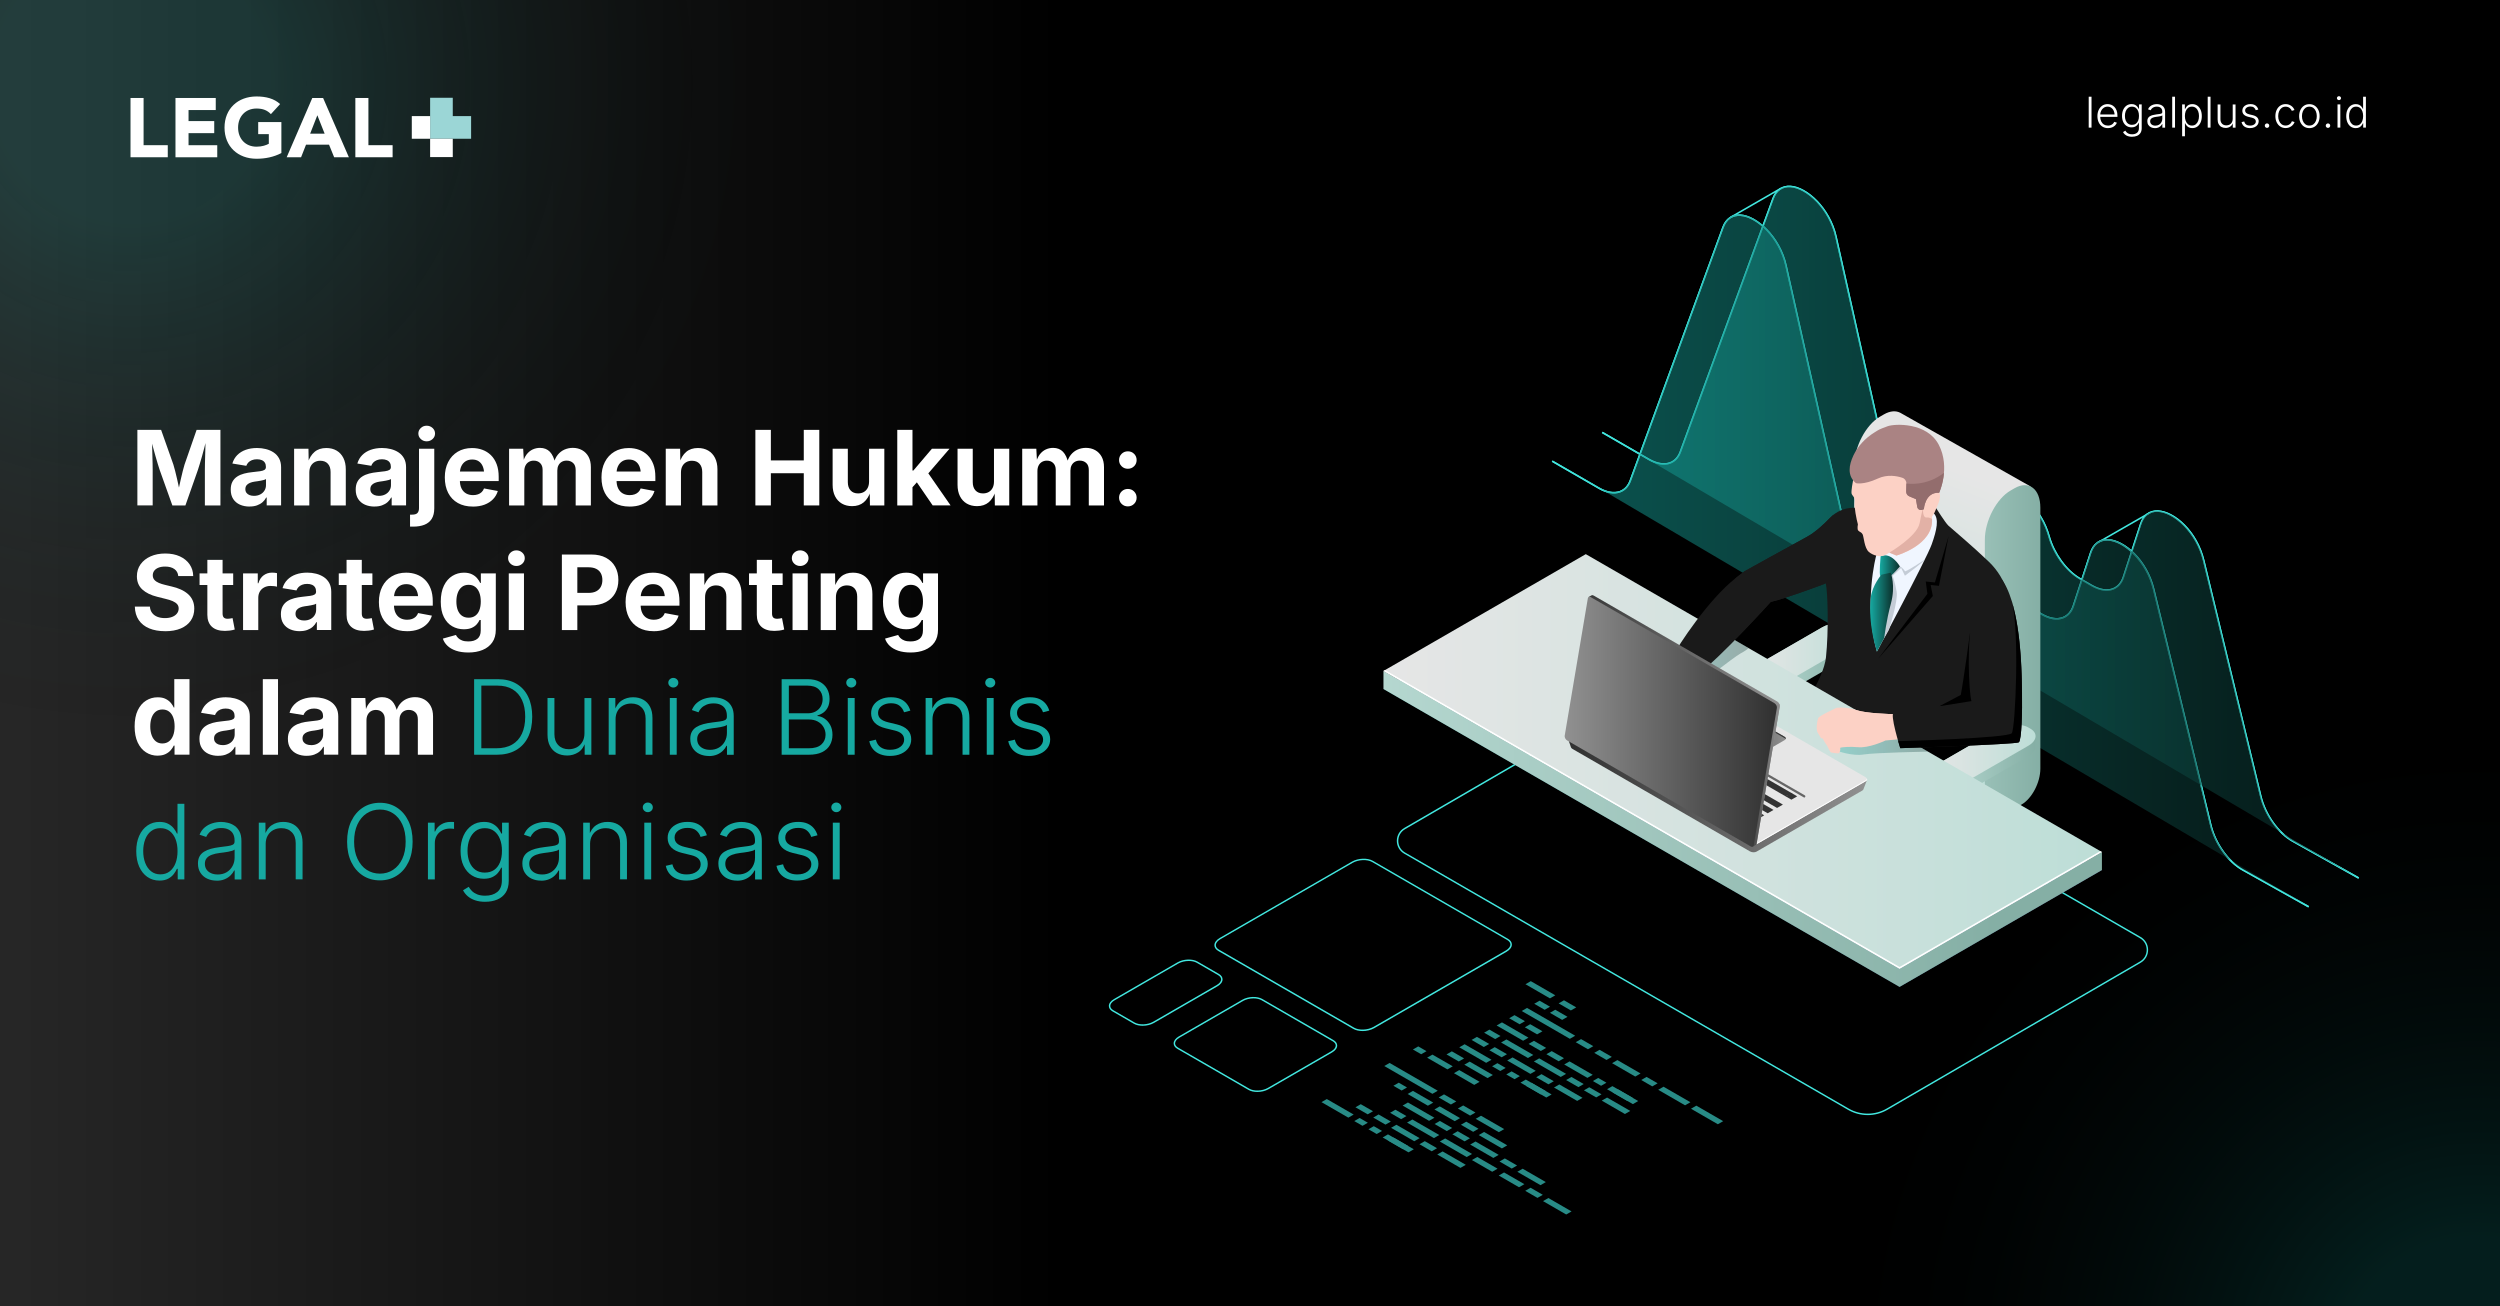 <svg xmlns="http://www.w3.org/2000/svg" xmlns:xlink="http://www.w3.org/1999/xlink" width="1200" height="627" viewBox="0 0 1200 627"><defs><clipPath id="b"><rect x="-1220" y="-10" width="1220" height="647.99" fill="none" stroke-width="0"></rect></clipPath><radialGradient id="c" cx="-30.67" cy="660.44" fx="-30.67" fy="660.44" r="384.67" gradientUnits="userSpaceOnUse"><stop offset=".17" stop-color="#15a9a1" stop-opacity=".4"></stop><stop offset=".84" stop-color="#000" stop-opacity="0"></stop></radialGradient><linearGradient id="d" data-name="New Gradient Swatch" x1="-697.25" y1="348.26" x2="215.08" y2="348.26" gradientUnits="userSpaceOnUse"><stop offset="0" stop-color="#16a9a1"></stop><stop offset="1" stop-color="#0b302c"></stop></linearGradient><filter id="e" data-name="drop-shadow-3" filterUnits="userSpaceOnUse"></filter><linearGradient id="g" data-name="New Gradient Swatch copy 4" x1="-196.24" y1="181.19" x2="39.14" y2="181.19" gradientUnits="userSpaceOnUse"><stop offset="0" stop-color="#e6e6e6"></stop><stop offset="1" stop-color="#bdded7"></stop></linearGradient><linearGradient id="h" data-name="New Gradient Swatch copy 4" x1="-23.02" y1="247.77" x2="24.96" y2="247.77" gradientTransform="translate(235.3 167.26) rotate(71.26)" xlink:href="#g"></linearGradient><linearGradient id="i" data-name="New Gradient Swatch copy 4" x1="22.04" y1="247.77" x2="70.02" y2="247.77" gradientTransform="translate(82.03 -1.65) rotate(18.74)" xlink:href="#g"></linearGradient><linearGradient id="j" data-name="New Gradient Swatch copy 4" x1="-27.28" y1="341.23" x2="74.3" y2="341.23" xlink:href="#g"></linearGradient><linearGradient id="k" data-name="New Gradient Swatch 2" x1="-33.82" y1="317.95" x2="80.83" y2="317.95" gradientUnits="userSpaceOnUse"><stop offset="0" stop-color="#16a9a1"></stop><stop offset=".3" stop-color="#15a39b"></stop><stop offset=".68" stop-color="#13948c"></stop><stop offset="1" stop-color="#12827a"></stop></linearGradient><linearGradient id="l" data-name="New Gradient Swatch copy 4" x1="15.56" y1="181.36" x2="31.44" y2="181.36" xlink:href="#g"></linearGradient><linearGradient id="m" data-name="New Gradient Swatch copy 4" x1="20.66" y1="181.36" x2="26.34" y2="181.36" xlink:href="#g"></linearGradient><linearGradient id="n" data-name="New Gradient Swatch" x1="-87.53" y1="579.71" x2="130.04" y2="579.71" xlink:href="#d"></linearGradient><linearGradient id="o" data-name="New Gradient Swatch 2" x1="-4.64" y1="579.71" x2="79.57" y2="579.71" xlink:href="#k"></linearGradient><linearGradient id="p" data-name="New Gradient Swatch 2" x1="-8.71" y1="499.12" x2="116.97" y2="499.12" xlink:href="#k"></linearGradient><linearGradient id="q" data-name="New Gradient Swatch" x1="8.56" y1="495.04" x2="109.54" y2="495.04" xlink:href="#d"></linearGradient><linearGradient id="r" data-name="New Gradient Swatch 2" x1="-49.27" y1="451.79" x2="21.21" y2="451.79" xlink:href="#k"></linearGradient><linearGradient id="s" data-name="New Gradient Swatch" x1="-11.57" y1="451.75" x2="21.21" y2="451.75" xlink:href="#d"></linearGradient><linearGradient id="t" x1="-176.66" y1="523.06" x2="26.09" y2="523.06" gradientUnits="userSpaceOnUse"><stop offset="0" stop-color="#bdded7"></stop><stop offset="1" stop-color="#74968d"></stop></linearGradient><linearGradient id="u" data-name="New Gradient Swatch copy 3" x1="-176.66" y1="523.06" x2=".79" y2="523.06" gradientUnits="userSpaceOnUse"><stop offset="0" stop-color="#bdded7"></stop><stop offset="1" stop-color="#85afa5"></stop></linearGradient><clipPath id="v"><rect y="-10" width="1220" height="647.99" fill="none" stroke-width="0"></rect></clipPath><linearGradient id="w" x1="1202.56" y1="314" x2="8.23" y2="314" gradientTransform="translate(1194 628) rotate(180)" gradientUnits="userSpaceOnUse"><stop offset=".58" stop-color="#000"></stop><stop offset="1" stop-color="#262626"></stop></linearGradient><radialGradient id="x" cx="1189.33" fx="1189.33" xlink:href="#c"></radialGradient><radialGradient id="y" cx="62.65" cy="40.04" fx="62.65" fy="40.04" r="384.67" xlink:href="#c"></radialGradient><linearGradient id="z" data-name="New Gradient Swatch" x1="769.06" y1="255.47" x2="1132.14" y2="255.47" xlink:href="#d"></linearGradient><linearGradient id="aa" data-name="New Gradient Swatch" x1="745.05" y1="268.92" x2="1108.13" y2="268.92" xlink:href="#d"></linearGradient><linearGradient id="ab" data-name="New Gradient Swatch copy 3" x1="841.64" y1="316.23" x2="892.26" y2="316.23" xlink:href="#u"></linearGradient><linearGradient id="ac" data-name="New Gradient Swatch copy 4" x1="841.64" y1="313.72" x2="892.26" y2="313.72" xlink:href="#g"></linearGradient><linearGradient id="ad" data-name="New Gradient Swatch copy 4" x1="840.18" y1="358.91" x2="916.66" y2="358.91" xlink:href="#g"></linearGradient><linearGradient id="ae" data-name="New Gradient Swatch copy 4" x1="951.99" y1="230.53" x2="903.93" y2="354.2" xlink:href="#g"></linearGradient><linearGradient id="af" data-name="New Gradient Swatch copy 3" x1="902.89" y1="327.71" x2="979.36" y2="327.71" xlink:href="#u"></linearGradient><linearGradient id="ag" data-name="New Gradient Swatch" x1="902.29" y1="271.77" x2="911.94" y2="271.77" xlink:href="#d"></linearGradient><linearGradient id="ah" data-name="New Gradient Swatch" x1="897.67" y1="293.82" x2="908.65" y2="293.82" xlink:href="#d"></linearGradient><clipPath id="ai"><path d="M929.87,375.61l-.98-.57c-3.63-2.1-3.18-5.76,1.02-8.18l29.56-17.06c4.19-2.42,10.53-2.68,14.17-.59l.98.57c3.63,2.1,3.18,5.76-1.02,8.18l-29.56,17.06c-4.19,2.42-10.53,2.68-14.17.59Z" fill="none" stroke-width="0"></path></clipPath><linearGradient id="aj" data-name="New Gradient Swatch copy 3" x1="926.44" y1="364.92" x2="977.06" y2="364.92" xlink:href="#u"></linearGradient><linearGradient id="ak" data-name="New Gradient Swatch copy 4" x1="926.44" y1="362.41" x2="977.06" y2="362.41" xlink:href="#g"></linearGradient><linearGradient id="al" data-name="&#xC1;&#xE5;&#xE7;&#xFB;&#xEC;&#xFF;&#xED;&#xED;&#xFB;&#xE9; &#xE3;&#xF0;&#xE0;&#xE4;&#xE8;&#xE5;&#xED;&#xF2; 15" x1="664.06" y1="374.18" x2="1008.92" y2="374.18" gradientUnits="userSpaceOnUse"><stop offset="0" stop-color="#42e8e0"></stop><stop offset=".15" stop-color="#42e3df"></stop><stop offset=".33" stop-color="#44d4de"></stop><stop offset=".52" stop-color="#48bddd"></stop><stop offset=".72" stop-color="#4d9bda"></stop><stop offset=".93" stop-color="#5471d8"></stop><stop offset="1" stop-color="#5761d7"></stop></linearGradient><linearGradient id="am" data-name="New Gradient Swatch copy 3" x1="612.99" y1="397.88" x2="957.85" y2="397.88" xlink:href="#u"></linearGradient><linearGradient id="an" data-name="New Gradient Swatch copy 4" x1="664.06" y1="365.52" x2="1008.92" y2="365.52" xlink:href="#g"></linearGradient><linearGradient id="ao" data-name="New Gradient Swatch" x1="881.67" y1="357.28" x2="925.44" y2="357.28" xlink:href="#d"></linearGradient><linearGradient id="ap" data-name="New Gradient Swatch" x1="785.58" y1="326.08" x2="839.37" y2="326.08" xlink:href="#d"></linearGradient><linearGradient id="aq" data-name="New Gradient Swatch copy 7" x1="-6864.79" y1="368.55" x2="-6720.89" y2="368.55" gradientTransform="translate(-5968.6) rotate(-180) scale(1 -1)" gradientUnits="userSpaceOnUse"><stop offset="0" stop-color="#919191"></stop><stop offset="1" stop-color="#303030"></stop></linearGradient><linearGradient id="ar" data-name="New Gradient Swatch copy 7" x1="-6825.78" y1="352.67" x2="-6788.93" y2="352.67" xlink:href="#aq"></linearGradient><linearGradient id="as" data-name="New Gradient Swatch copy 7" x1="820.34" y1="348.41" x2="857.18" y2="348.41" gradientTransform="matrix(1,0,0,1,0,0)" xlink:href="#aq"></linearGradient><linearGradient id="at" data-name="New Gradient Swatch copy 7" x1="-6822.9" y1="346.03" x2="-6721.01" y2="346.03" xlink:href="#aq"></linearGradient><linearGradient id="au" data-name="New Gradient Swatch copy 7" x1="-6822.9" y1="372.16" x2="-6805.41" y2="372.16" xlink:href="#aq"></linearGradient><linearGradient id="av" data-name="New Gradient Swatch copy 7" x1="751.03" y1="346.48" x2="852.92" y2="346.48" gradientTransform="matrix(1,0,0,1,0,0)" xlink:href="#aq"></linearGradient></defs><g><g id="a" data-name="Layer 1"><g clip-path="url(#b)"><g opacity=".79"><image width="8690" height="2664" transform="translate(-1943.76 -23.28) scale(.24)"></image></g><circle cx="-30.67" cy="660.44" r="384.67" fill="url(#c)" opacity=".45" stroke-width="0"></circle></g><g><path d="M-268.02,94.69c-46.21,15.87-90.14,49.86-124.75,81.55-72.06,65.99-82.81,79.86-171.7,135.27-51.81,32.29-92.66,59.6-112.78,96.12-56.53,102.59,10.8,213.41,151.91,213.41H48.25s67.47,1.41,116.71-53.43C331.84,381.75,55.05-16.29-268.02,94.69" fill="url(#d)" fill-rule="evenodd" opacity=".24" stroke-width="0"></path><g filter="url(#e)"><path d="M-190.93,175.89H33.83c2.92,0,5.3,2.39,5.3,5.3s-2.39,5.3-5.3,5.3h-224.77c-2.92,0-5.31-2.39-5.31-5.3s2.39-5.3,5.31-5.3" fill="url(#g)" fill-rule="evenodd" stroke-width="0"></path><rect x="-69.16" y="246.23" width="140.26" height="3.09" transform="translate(-233.98 169.1) rotate(-71.26)" fill="url(#h)" stroke-width="0"></rect><rect x="44.48" y="177.64" width="3.09" height="140.26" transform="translate(-77.16 27.92) rotate(-18.74)" fill="url(#i)" stroke-width="0"></rect><path d="M74.3,318.44c-2.74,25.63-24.44,45.58-50.79,45.58s-48.05-19.96-50.79-45.58h101.58Z" fill="url(#j)" fill-rule="evenodd" stroke-width="0"></path><path d="M-27.82,311.96h102.66c3.3,0,5.99,2.7,5.99,5.99s-2.7,5.99-5.99,5.99H-27.82c-3.3,0-5.99-2.7-5.99-5.99s2.7-5.99,5.99-5.99" fill="url(#k)" stroke-width="0"></path><path d="M23.5,173.42c4.39,0,7.94,3.56,7.94,7.94s-3.56,7.94-7.94,7.94-7.94-3.56-7.94-7.94,3.56-7.94,7.94-7.94" fill="url(#l)" fill-rule="evenodd" stroke-width="0"></path><path d="M23.5,178.52c1.57,0,2.84,1.27,2.84,2.84s-1.27,2.84-2.84,2.84-2.84-1.27-2.84-2.84,1.27-2.84,2.84-2.84" fill="url(#m)" fill-rule="evenodd" stroke-width="0"></path><g><path d="M108.12,538.11H-65.61c-12.05,0-21.92,18.72-21.92,41.6h0c0,22.88,9.86,41.6,21.92,41.6H108.12c12.05,0,21.92-18.72,21.92-41.6h0c0-22.88-9.86-41.6-21.92-41.6" fill="url(#n)" fill-rule="evenodd" stroke-width="0"></path><path d="M57.65,538.11H-4.64c12.05,0,21.92,18.72,21.92,41.6h0c0,22.88-9.86,41.6-21.92,41.6h62.3c12.05,0,21.92-18.72,21.92-41.6h0c0-22.88-9.86-41.6-21.92-41.6" fill="url(#o)" fill-rule="evenodd" stroke-width="0"></path></g><path d="M-7.15,467.9h0c3.58-7.02,12.24-9.83,19.26-6.26l97.05,49.44c7.02,3.58,9.83,12.24,6.26,19.26-3.58,7.02-12.24,9.83-19.26,6.26L-.9,487.16c-7.02-3.58-9.83-12.24-6.26-19.26" fill="url(#p)" fill-rule="evenodd" stroke-width="0"></path><path d="M107.89,516.72l-94.82-48.85c-1.51-.78-3.41-.21-4.17,1.31h0c-.76,1.52-.2,3.4,1.31,4.17l94.82,48.85c1.51.78,3.41.21,4.17-1.31h0c.76-1.52.2-3.4-1.31-4.17" fill="url(#q)" fill-rule="evenodd" stroke-width="0"></path><path d="M-6.7,508.02h-14.65c-15.42,0-27.92-25.18-27.92-56.23s12.5-56.23,27.92-56.23H-6.7c15.42,0,27.92,25.18,27.92,56.23s-12.5,56.23-27.92,56.23" fill="url(#r)" fill-rule="evenodd" stroke-width="0"></path><path d="M4.82,410.16c9.05,0,16.39,18.62,16.39,41.59s-7.34,41.59-16.39,41.59-16.39-18.62-16.39-41.59,7.34-41.59,16.39-41.59" fill="url(#s)" fill-rule="evenodd" stroke-width="0"></path><path d="M-176.66,538.11H26.09v-15.04c0-8.27-6.77-15.04-15.04-15.04h-172.66c-8.27,0-15.04,6.77-15.04,15.04v15.04Z" fill="url(#t)" fill-rule="evenodd" stroke-width="0"></path><path d="M-176.66,538.11H.79v-15.04c0-8.27-6.77-15.04-15.04-15.04h-147.36c-8.27,0-15.04,6.77-15.04,15.04v15.04Z" fill="url(#u)" fill-rule="evenodd" stroke-width="0"></path></g></g><g><g clip-path="url(#v)"><g><rect x="-19" y="-24.5" width="1232" height="677" transform="translate(1194 628) rotate(-180)" fill="url(#w)" stroke-width="0"></rect><g opacity=".79"><image width="8690" height="2664" transform="translate(-723.84 -23.28) scale(.24)"></image></g></g><circle cx="1189.33" cy="660.44" r="384.67" fill="url(#x)" opacity=".45" stroke-width="0"></circle><circle cx="62.65" cy="40.04" r="384.67" fill="url(#y)" opacity=".45" stroke-width="0"></circle></g><g><g><g><path d="M62.65,47.03h6.27v22.66h11.61v5.79h-17.88v-28.45Z" fill="#fff" stroke-width="0"></path><path d="M84.23,47.03h19.33v5.79h-13.06v5.3h12.33v5.79h-12.33v5.79h13.78v5.79h-20.05v-28.45Z" fill="#fff" stroke-width="0"></path><path d="M135.05,73.47c-3.7,1.93-7.75,2.73-11.93,2.73-8.88,0-15.35-5.83-15.35-14.95s6.47-14.95,15.35-14.95c4.5,0,8.48,1,11.33,3.66l-4.42,4.82c-1.69-1.77-3.74-2.69-6.91-2.69-5.34,0-8.84,3.86-8.84,9.16s3.5,9.16,8.84,9.16c2.73,0,4.74-.76,5.91-1.41v-4.62h-5.1v-5.79h11.13v14.87Z" fill="#fff" stroke-width="0"></path><path d="M149.91,47.03h5.18l12.37,28.45h-7.07l-2.45-6.03h-11.05l-2.37,6.03h-6.91l12.29-28.45ZM152.33,55.31l-3.46,8.84h6.95l-3.5-8.84Z" fill="#fff" stroke-width="0"></path><path d="M170.57,47.03h6.27v22.66h11.61v5.79h-17.88v-28.45Z" fill="#fff" stroke-width="0"></path></g><polygon points="226.13 55.73 226.13 66.6 206.46 66.6 206.46 46.93 217.33 46.93 217.33 55.73 226.13 55.73" fill="#9bd6d6" stroke-width="0"></polygon><rect x="206.46" y="66.6" width="10.87" height="8.8" fill="#fff" stroke-width="0"></rect><rect x="197.66" y="55.73" width="8.8" height="10.87" fill="#fff" stroke-width="0"></rect></g><g><path d="M1003.93,46.42v14.84h-1.35v-14.84h1.35Z" fill="#fff" stroke-width="0"></path><path d="M1011.85,61.5c-1.04,0-1.94-.24-2.71-.73-.76-.49-1.35-1.16-1.76-2.03s-.62-1.86-.62-2.98.2-2.12.61-2.99.98-1.55,1.71-2.05,1.58-.75,2.55-.75c.61,0,1.2.11,1.76.33.56.22,1.07.56,1.52,1.02.45.45.81,1.03,1.07,1.73.26.7.39,1.52.39,2.46v.59h-8.74v-1.17h8.01l-.62.44c0-.8-.14-1.51-.41-2.14s-.66-1.13-1.17-1.49c-.5-.36-1.11-.55-1.82-.55s-1.32.19-1.85.56c-.53.37-.94.86-1.23,1.47-.3.61-.44,1.28-.44,2.01v.7c0,.87.15,1.63.46,2.29.31.65.74,1.16,1.3,1.52.56.36,1.22.54,1.99.54.52,0,.97-.08,1.37-.25.4-.17.73-.39,1-.66.27-.28.47-.58.6-.9l1.29.41c-.17.46-.45.9-.83,1.29-.38.4-.86.72-1.44.96-.58.24-1.24.36-1.99.36Z" fill="#fff" stroke-width="0"></path><path d="M1023.42,65.66c-.76,0-1.42-.1-2-.29-.58-.2-1.06-.46-1.45-.8-.39-.34-.7-.73-.92-1.17l1.12-.68c.16.29.37.56.64.83.27.27.62.49,1.04.66.42.17.95.25,1.56.25.98,0,1.77-.24,2.37-.73.6-.49.9-1.24.9-2.27v-2.5h-.13c-.15.35-.36.69-.64,1.02-.28.34-.65.61-1.1.83-.45.22-1.01.32-1.67.32-.88,0-1.67-.22-2.36-.66-.69-.44-1.23-1.07-1.62-1.88-.39-.82-.59-1.79-.59-2.93s.19-2.13.58-2.98c.38-.85.92-1.52,1.61-2,.69-.48,1.49-.72,2.4-.72.68,0,1.24.12,1.69.36.45.24.81.54,1.09.89.28.35.49.7.63,1.04h.14v-2.14h1.31v11.4c0,.94-.2,1.72-.6,2.33s-.95,1.06-1.64,1.36c-.7.3-1.49.44-2.38.44ZM1023.34,59.92c.71,0,1.32-.17,1.82-.51.5-.34.88-.83,1.15-1.47s.4-1.41.4-2.3-.13-1.63-.39-2.3c-.26-.67-.64-1.19-1.14-1.57s-1.11-.57-1.83-.57-1.35.2-1.85.59-.89.93-1.15,1.6c-.26.67-.39,1.42-.39,2.25s.13,1.59.4,2.23c.27.64.65,1.15,1.16,1.51s1.12.54,1.84.54Z" fill="#fff" stroke-width="0"></path><path d="M1034.38,61.51c-.68,0-1.29-.13-1.85-.39-.55-.26-1-.64-1.33-1.15-.33-.5-.49-1.12-.49-1.83,0-.55.1-1.01.31-1.39.21-.38.5-.68.89-.93.39-.24.84-.43,1.36-.57.52-.14,1.1-.25,1.73-.33.62-.08,1.14-.15,1.57-.2.43-.06.76-.15.99-.27.23-.13.34-.33.34-.61v-.26c0-.5-.1-.93-.3-1.28-.2-.36-.5-.63-.89-.83-.39-.19-.86-.29-1.42-.29-.52,0-.99.08-1.38.24s-.73.38-.99.64c-.26.26-.46.55-.59.86l-1.29-.44c.25-.6.59-1.09,1.04-1.45.44-.37.95-.63,1.5-.8.56-.17,1.12-.25,1.69-.25.44,0,.89.06,1.35.17s.9.31,1.29.59c.4.28.72.65.97,1.14s.37,1.09.37,1.83v7.56h-1.32v-1.76h-.1c-.16.34-.4.66-.71.97-.31.31-.7.56-1.15.75-.46.19-.99.29-1.59.29ZM1034.58,60.3c.68,0,1.26-.15,1.76-.45s.88-.7,1.16-1.21c.27-.5.41-1.06.41-1.66v-1.58c-.1.09-.26.18-.49.25-.23.07-.48.14-.77.19s-.58.1-.87.14c-.29.04-.55.07-.77.1-.62.07-1.15.19-1.59.36-.44.17-.78.39-1.01.68-.23.29-.34.65-.34,1.09s.11.82.33,1.14.52.55.9.72.81.25,1.29.25Z" fill="#fff" stroke-width="0"></path><path d="M1044.01,46.42v14.84h-1.35v-14.84h1.35Z" fill="#fff" stroke-width="0"></path><path d="M1047.42,65.42v-15.3h1.31v2.14h.15c.15-.34.36-.68.63-1.04s.64-.65,1.09-.89c.45-.24,1.01-.36,1.7-.36.91,0,1.71.24,2.39.72.68.48,1.22,1.15,1.6,2.01s.58,1.87.58,3.02-.19,2.17-.57,3.03c-.38.87-.92,1.54-1.6,2.02s-1.48.72-2.4.72c-.66,0-1.22-.12-1.68-.36s-.82-.54-1.1-.9-.49-.71-.64-1.06h-.11v6.25h-1.35ZM1052.12,60.27c.73,0,1.35-.2,1.85-.61.5-.4.88-.95,1.15-1.64.26-.69.39-1.46.39-2.31s-.13-1.62-.39-2.3c-.26-.68-.64-1.22-1.15-1.62-.5-.4-1.12-.6-1.85-.6s-1.33.19-1.83.58c-.5.39-.88.92-1.15,1.59-.26.68-.39,1.46-.39,2.34s.13,1.67.4,2.36c.27.69.65,1.23,1.15,1.62.5.39,1.11.59,1.82.59Z" fill="#fff" stroke-width="0"></path><path d="M1061.05,46.42v14.84h-1.35v-14.84h1.35Z" fill="#fff" stroke-width="0"></path><path d="M1068.27,61.41c-.75,0-1.41-.16-1.99-.47s-1.02-.78-1.34-1.38c-.32-.61-.48-1.35-.48-2.23v-7.2h1.35v7.1c0,.91.26,1.63.77,2.16.51.53,1.2.79,2.05.79.58,0,1.11-.12,1.57-.37.46-.25.83-.61,1.1-1.08.27-.47.4-1.02.4-1.66v-6.94h1.36v11.14h-1.32v-2.6h.2c-.31.98-.79,1.69-1.44,2.11-.66.43-1.4.64-2.23.64Z" fill="#fff" stroke-width="0"></path><path d="M1080.02,61.5c-.73,0-1.38-.11-1.94-.33-.56-.22-1.03-.55-1.39-.98s-.61-.95-.75-1.58l1.29-.31c.16.67.48,1.17.95,1.5.47.33,1.08.49,1.82.49.84,0,1.52-.19,2.03-.57.51-.38.76-.85.76-1.41,0-.45-.15-.83-.45-1.13-.3-.3-.76-.52-1.36-.67l-1.81-.44c-.96-.23-1.67-.6-2.15-1.09s-.71-1.12-.71-1.87c0-.62.17-1.17.5-1.64.33-.47.8-.84,1.38-1.11.59-.27,1.26-.4,2.01-.4.7,0,1.31.11,1.81.32s.92.52,1.25.91c.33.39.58.86.74,1.39l-1.24.32c-.17-.51-.46-.93-.86-1.27s-.97-.5-1.7-.5-1.34.18-1.82.53c-.48.35-.72.81-.72,1.36,0,.47.16.86.48,1.16.32.3.83.53,1.51.7l1.7.41c.94.23,1.65.59,2.12,1.09.47.49.7,1.11.7,1.84,0,.64-.18,1.2-.53,1.69-.35.49-.84.88-1.47,1.16-.63.28-1.35.42-2.17.42Z" fill="#fff" stroke-width="0"></path><path d="M1088.17,61.38c-.3,0-.55-.1-.76-.31-.21-.21-.31-.46-.31-.76s.1-.55.31-.76c.21-.21.46-.31.76-.31s.55.1.76.31c.21.21.31.46.31.76s-.1.55-.31.76c-.21.21-.46.31-.76.31Z" fill="#fff" stroke-width="0"></path><path d="M1097.1,61.47c-.97,0-1.82-.24-2.56-.73-.74-.48-1.31-1.16-1.73-2.02-.42-.86-.63-1.86-.63-2.98s.21-2.15.63-3.01c.42-.87,1-1.54,1.73-2.03s1.59-.73,2.56-.73c.56,0,1.08.08,1.55.25s.89.39,1.25.66c.37.28.67.58.91.92.24.34.42.67.53,1.01l-1.28.4c-.06-.21-.17-.42-.33-.66s-.36-.45-.61-.66c-.25-.21-.54-.37-.88-.5-.34-.13-.72-.19-1.15-.19-.76,0-1.4.21-1.93.62-.53.41-.93.96-1.21,1.64-.28.68-.42,1.44-.42,2.28s.14,1.58.42,2.26c.28.68.68,1.23,1.21,1.64.53.41,1.17.61,1.93.61.43,0,.82-.07,1.17-.2.34-.13.65-.3.9-.51.25-.21.46-.43.62-.68.16-.24.27-.47.33-.68l1.27.4c-.11.35-.28.69-.53,1.03-.25.34-.55.65-.93.93s-.8.51-1.28.68c-.48.17-1,.25-1.56.25Z" fill="#fff" stroke-width="0"></path><path d="M1108.5,61.5c-.97,0-1.82-.24-2.56-.73-.74-.49-1.31-1.17-1.73-2.03-.42-.87-.63-1.86-.63-2.98s.21-2.15.63-3.01c.42-.87,1-1.54,1.73-2.03s1.59-.73,2.56-.73,1.81.24,2.55.73,1.32,1.17,1.74,2.03c.42.87.63,1.87.63,3.01s-.21,2.12-.62,2.98-.99,1.54-1.73,2.03c-.74.49-1.6.73-2.57.73ZM1108.5,60.27c.76,0,1.41-.21,1.94-.62s.93-.96,1.21-1.64.41-1.44.41-2.26-.14-1.59-.42-2.28c-.28-.69-.68-1.24-1.21-1.65s-1.18-.62-1.93-.62-1.4.21-1.93.62c-.53.42-.93.97-1.21,1.65-.28.69-.42,1.45-.42,2.28s.14,1.58.41,2.26.68,1.23,1.21,1.64c.53.41,1.17.62,1.94.62Z" fill="#fff" stroke-width="0"></path><path d="M1117.43,61.38c-.3,0-.55-.1-.76-.31-.21-.21-.31-.46-.31-.76s.1-.55.31-.76c.21-.21.46-.31.76-.31s.55.1.76.31c.21.21.31.46.31.76s-.1.55-.31.76c-.21.21-.46.31-.76.31Z" fill="#fff" stroke-width="0"></path><path d="M1122.7,48.06c-.27,0-.5-.09-.69-.28s-.29-.41-.29-.67.1-.49.29-.67.43-.27.69-.27.5.09.7.27.29.41.29.67-.1.48-.29.67-.42.28-.7.28ZM1122.01,61.26v-11.14h1.35v11.14h-1.35Z" fill="#fff" stroke-width="0"></path><path d="M1130.75,61.5c-.9,0-1.7-.24-2.39-.72s-1.22-1.16-1.6-2.02c-.38-.87-.57-1.88-.57-3.03s.19-2.15.58-3.02.92-1.53,1.61-2.01c.69-.48,1.48-.72,2.39-.72.68,0,1.24.12,1.69.36.45.24.82.54,1.09.89s.49.7.63,1.04h.11v-5.85h1.34v14.84h-1.3v-2.08h-.15c-.15.35-.36.7-.64,1.06-.28.36-.64.66-1.1.9-.45.24-1.02.36-1.69.36ZM1130.93,60.27c.72,0,1.33-.2,1.83-.59.5-.39.88-.93,1.15-1.62.26-.69.39-1.47.39-2.36s-.13-1.66-.39-2.34-.64-1.21-1.15-1.59c-.5-.39-1.11-.58-1.83-.58s-1.34.2-1.84.6c-.5.4-.89.94-1.15,1.62-.26.68-.39,1.45-.39,2.3s.13,1.62.39,2.31c.26.69.65,1.24,1.15,1.64.5.41,1.12.61,1.83.61Z" fill="#fff" stroke-width="0"></path></g></g></g><g><path d="M65.94,242.61v-36.27h11.39l5.89,16.65c.24.78.52,1.79.84,3.02s.64,2.56.96,3.99c.32,1.43.63,2.82.91,4.16.28,1.35.52,2.52.69,3.51h-1.44c.18-.97.41-2.13.69-3.47.28-1.34.59-2.72.91-4.15.33-1.43.65-2.77.96-4.02.32-1.25.6-2.26.84-3.04l5.79-16.65h11.44v36.27h-7.47v-17.09c0-.79.01-1.79.04-2.97.02-1.18.06-2.46.1-3.83.04-1.37.08-2.75.11-4.14.03-1.39.06-2.7.07-3.93h.46c-.31,1.35-.65,2.74-1.02,4.17-.37,1.44-.75,2.83-1.13,4.18-.38,1.35-.74,2.58-1.08,3.71-.34,1.13-.63,2.07-.88,2.81l-6.01,17.09h-6.26l-6.11-17.09c-.24-.75-.54-1.68-.88-2.79-.34-1.11-.7-2.34-1.08-3.69-.38-1.35-.77-2.74-1.16-4.18-.39-1.44-.75-2.84-1.1-4.22h.56c.02,1.17.04,2.44.07,3.82.03,1.38.07,2.76.11,4.15.04,1.39.07,2.68.1,3.87.02,1.19.04,2.2.04,3.03v17.09h-7.38Z" fill="#fff" stroke-width="0"></path><path d="M119.81,243.15c-1.72,0-3.27-.3-4.64-.91-1.37-.61-2.45-1.52-3.24-2.73-.79-1.21-1.18-2.71-1.18-4.52,0-1.51.28-2.78.84-3.8.56-1.02,1.32-1.84,2.29-2.46.96-.62,2.06-1.09,3.29-1.41,1.23-.32,2.51-.55,3.86-.68,1.57-.16,2.84-.31,3.81-.45.96-.14,1.67-.36,2.12-.66s.67-.74.67-1.33v-.12c0-.78-.16-1.44-.49-1.97-.32-.54-.81-.95-1.45-1.23-.64-.28-1.42-.43-2.33-.43s-1.76.14-2.46.43c-.7.28-1.27.66-1.71,1.13-.44.47-.76,1-.97,1.58l-6.69-1.1c.47-1.59,1.25-2.94,2.34-4.04,1.09-1.1,2.44-1.95,4.05-2.53,1.61-.58,3.44-.88,5.46-.88,1.46,0,2.88.17,4.26.52,1.38.35,2.62.89,3.71,1.62,1.1.73,1.96,1.68,2.61,2.86.64,1.18.96,2.58.96,4.22v18.33h-6.91v-3.77h-.24c-.44.84-1.02,1.59-1.75,2.23-.73.64-1.61,1.15-2.64,1.52-1.03.37-2.22.56-3.57.56ZM121.88,238.01c1.15,0,2.16-.23,3.03-.68.87-.45,1.55-1.07,2.03-1.85.49-.78.73-1.65.73-2.6v-2.95c-.21.16-.54.31-.97.44-.44.13-.93.24-1.46.34-.54.1-1.06.19-1.58.27-.52.08-.98.15-1.39.19-.89.13-1.68.34-2.36.63s-1.21.68-1.58,1.16c-.37.48-.56,1.09-.56,1.84,0,.7.18,1.29.54,1.76.36.48.84.84,1.46,1.08.62.24,1.32.37,2.12.37Z" fill="#fff" stroke-width="0"></path><path d="M148.47,226.86v15.75h-7.3v-27.22h6.89l.12,6.79h-.44c.71-2.27,1.8-4.03,3.25-5.27,1.45-1.24,3.33-1.86,5.64-1.86,1.88,0,3.53.41,4.93,1.23,1.4.82,2.49,2,3.26,3.53s1.16,3.36,1.16,5.49v17.31h-7.3v-16.04c0-1.69-.43-3.01-1.3-3.97-.87-.96-2.07-1.44-3.62-1.44-1.02,0-1.94.22-2.74.67-.8.45-1.43,1.09-1.88,1.94-.45.84-.67,1.87-.67,3.09Z" fill="#fff" stroke-width="0"></path><path d="M179.8,243.15c-1.72,0-3.27-.3-4.64-.91-1.37-.61-2.45-1.52-3.24-2.73-.79-1.21-1.18-2.71-1.18-4.52,0-1.51.28-2.78.84-3.8.56-1.02,1.32-1.84,2.29-2.46.96-.62,2.06-1.09,3.29-1.41,1.23-.32,2.51-.55,3.86-.68,1.57-.16,2.84-.31,3.81-.45.96-.14,1.67-.36,2.12-.66s.67-.74.67-1.33v-.12c0-.78-.16-1.44-.49-1.97-.32-.54-.81-.95-1.45-1.23-.64-.28-1.42-.43-2.33-.43s-1.76.14-2.46.43c-.7.28-1.27.66-1.71,1.13-.44.47-.76,1-.97,1.58l-6.69-1.1c.47-1.59,1.25-2.94,2.34-4.04,1.09-1.1,2.44-1.95,4.05-2.53,1.61-.58,3.44-.88,5.46-.88,1.46,0,2.88.17,4.26.52,1.38.35,2.62.89,3.71,1.62,1.1.73,1.96,1.68,2.61,2.86.64,1.18.96,2.58.96,4.22v18.33h-6.91v-3.77h-.24c-.44.84-1.02,1.59-1.75,2.23-.73.64-1.61,1.15-2.64,1.52-1.03.37-2.22.56-3.57.56ZM181.87,238.01c1.15,0,2.16-.23,3.03-.68.87-.45,1.55-1.07,2.03-1.85.49-.78.73-1.65.73-2.6v-2.95c-.21.16-.54.31-.97.44-.44.13-.93.24-1.46.34-.54.1-1.06.19-1.58.27-.52.08-.98.15-1.39.19-.89.13-1.68.34-2.36.63s-1.21.68-1.58,1.16c-.37.48-.56,1.09-.56,1.84,0,.7.18,1.29.54,1.76.36.48.84.84,1.46,1.08.62.24,1.32.37,2.12.37Z" fill="#fff" stroke-width="0"></path><path d="M201.12,215.39h7.33v28.6c0,2.08-.41,3.76-1.22,5.05-.81,1.29-1.98,2.24-3.49,2.84-1.52.6-3.33.9-5.44.9h-1.48v-5.75h.97c1.23,0,2.1-.26,2.59-.79.49-.53.74-1.31.74-2.35v-28.51ZM204.8,211.84c-1.1,0-2.04-.37-2.82-1.1-.78-.73-1.17-1.61-1.17-2.65s.39-1.92,1.17-2.65c.78-.73,1.72-1.1,2.82-1.1s2.05.37,2.84,1.1c.79.73,1.18,1.62,1.18,2.65s-.39,1.92-1.18,2.65-1.73,1.1-2.84,1.1Z" fill="#fff" stroke-width="0"></path><path d="M226.95,243.15c-2.78,0-5.17-.57-7.18-1.7-2.01-1.14-3.56-2.75-4.64-4.84s-1.62-4.58-1.62-7.45.54-5.27,1.61-7.38c1.07-2.11,2.59-3.76,4.55-4.94s4.27-1.78,6.91-1.78c1.79,0,3.45.28,4.99.85,1.54.57,2.9,1.42,4.07,2.57,1.17,1.14,2.08,2.58,2.74,4.3s.99,3.75.99,6.09v2.04h-22.86v-4.58h19.28l-3.41,1.22c0-1.41-.21-2.64-.65-3.69-.43-1.05-1.07-1.86-1.92-2.43-.85-.58-1.9-.86-3.15-.86s-2.34.29-3.23.88c-.88.58-1.55,1.38-2.01,2.37s-.68,2.14-.68,3.42v3.24c0,1.57.26,2.9.79,3.97s1.27,1.87,2.22,2.41,2.06.8,3.32.8c.86,0,1.64-.12,2.34-.37.7-.24,1.29-.6,1.79-1.08.5-.48.87-1.07,1.13-1.76l6.62,1.24c-.44,1.49-1.2,2.8-2.29,3.93-1.09,1.13-2.45,2-4.08,2.62s-3.51.93-5.64.93Z" fill="#fff" stroke-width="0"></path><path d="M244.36,242.61v-27.22h6.77l.37,6.77h-.54c.42-1.67,1.04-3.04,1.86-4.09.82-1.05,1.78-1.83,2.88-2.34,1.1-.5,2.26-.75,3.48-.75,1.96,0,3.55.62,4.75,1.86,1.2,1.24,2.08,3.16,2.65,5.76h-.85c.41-1.74,1.07-3.17,1.98-4.3.92-1.13,2-1.96,3.26-2.51,1.26-.54,2.58-.82,3.96-.82,1.67,0,3.16.37,4.47,1.1s2.34,1.78,3.09,3.15,1.13,3.05,1.13,5.03v18.36h-7.3v-16.97c0-1.54-.42-2.69-1.25-3.43-.84-.75-1.86-1.12-3.08-1.12-.91,0-1.7.2-2.37.6-.67.4-1.19.95-1.56,1.67s-.55,1.55-.55,2.51v16.75h-7.06v-17.16c0-1.33-.39-2.39-1.18-3.18s-1.81-1.18-3.06-1.18c-.86,0-1.63.19-2.32.58-.69.39-1.23.96-1.63,1.72-.4.75-.6,1.68-.6,2.76v16.46h-7.3Z" fill="#fff" stroke-width="0"></path><path d="M302.15,243.15c-2.78,0-5.17-.57-7.18-1.7-2.01-1.14-3.56-2.75-4.64-4.84s-1.62-4.58-1.62-7.45.54-5.27,1.61-7.38c1.07-2.11,2.59-3.76,4.55-4.94s4.27-1.78,6.91-1.78c1.79,0,3.45.28,4.99.85,1.54.57,2.9,1.42,4.07,2.57,1.17,1.14,2.08,2.58,2.74,4.3s.99,3.75.99,6.09v2.04h-22.86v-4.58h19.28l-3.41,1.22c0-1.41-.21-2.64-.65-3.69-.43-1.05-1.07-1.86-1.92-2.43-.85-.58-1.9-.86-3.15-.86s-2.34.29-3.23.88c-.88.58-1.55,1.38-2.01,2.37s-.68,2.14-.68,3.42v3.24c0,1.57.26,2.9.79,3.97s1.27,1.87,2.22,2.41,2.06.8,3.32.8c.86,0,1.64-.12,2.34-.37.7-.24,1.29-.6,1.79-1.08.5-.48.87-1.07,1.13-1.76l6.62,1.24c-.44,1.49-1.2,2.8-2.29,3.93-1.09,1.13-2.45,2-4.08,2.62s-3.51.93-5.64.93Z" fill="#fff" stroke-width="0"></path><path d="M326.86,226.86v15.75h-7.3v-27.22h6.89l.12,6.79h-.44c.71-2.27,1.8-4.03,3.25-5.27,1.45-1.24,3.33-1.86,5.64-1.86,1.88,0,3.53.41,4.93,1.23,1.4.82,2.49,2,3.26,3.53s1.16,3.36,1.16,5.49v17.31h-7.3v-16.04c0-1.69-.43-3.01-1.3-3.97-.87-.96-2.07-1.44-3.62-1.44-1.02,0-1.94.22-2.74.67-.8.45-1.43,1.09-1.88,1.94-.45.84-.67,1.87-.67,3.09Z" fill="#fff" stroke-width="0"></path><path d="M362.58,242.61v-36.27h7.43v14.66h15.8v-14.66h7.45v36.27h-7.45v-15.46h-15.8v15.46h-7.43Z" fill="#fff" stroke-width="0"></path><path d="M409.03,242.95c-1.88,0-3.53-.41-4.94-1.23-1.41-.82-2.5-2-3.27-3.53-.77-1.53-1.16-3.36-1.16-5.49v-17.31h7.3v16.04c0,1.69.44,3.01,1.31,3.97.88.96,2.08,1.44,3.6,1.44,1.04,0,1.96-.22,2.75-.67s1.42-1.1,1.86-1.95.67-1.88.67-3.08v-15.75h7.33v27.22h-6.91l-.1-6.79h.41c-.71,2.29-1.81,4.05-3.27,5.28-1.47,1.23-3.33,1.85-5.59,1.85Z" fill="#fff" stroke-width="0"></path><path d="M430.69,242.61v-36.27h7.3v36.27h-7.3ZM437.32,234.65v-8.79h1.09l8.91-10.47h8.45l-11.76,13.66h-1.73l-4.97,5.6ZM447.69,242.61l-8.18-11.93,4.89-5.19,11.88,17.11h-8.59Z" fill="#fff" stroke-width="0"></path><path d="M468.99,242.95c-1.88,0-3.53-.41-4.94-1.23-1.41-.82-2.5-2-3.27-3.53-.77-1.53-1.16-3.36-1.16-5.49v-17.31h7.3v16.04c0,1.69.44,3.01,1.31,3.97.88.96,2.08,1.44,3.6,1.44,1.04,0,1.96-.22,2.75-.67s1.42-1.1,1.86-1.95.67-1.88.67-3.08v-15.75h7.33v27.22h-6.91l-.1-6.79h.41c-.71,2.29-1.81,4.05-3.27,5.28-1.47,1.23-3.33,1.85-5.59,1.85Z" fill="#fff" stroke-width="0"></path><path d="M490.66,242.61v-27.22h6.77l.37,6.77h-.54c.42-1.67,1.04-3.04,1.86-4.09.82-1.05,1.78-1.83,2.88-2.34,1.1-.5,2.26-.75,3.48-.75,1.96,0,3.55.62,4.75,1.86,1.2,1.24,2.08,3.16,2.65,5.76h-.85c.41-1.74,1.07-3.17,1.98-4.3.92-1.13,2-1.96,3.26-2.51,1.26-.54,2.58-.82,3.96-.82,1.67,0,3.16.37,4.47,1.1s2.34,1.78,3.09,3.15,1.13,3.05,1.13,5.03v18.36h-7.3v-16.97c0-1.54-.42-2.69-1.25-3.43-.84-.75-1.86-1.12-3.08-1.12-.91,0-1.7.2-2.37.6-.67.4-1.19.95-1.56,1.67s-.55,1.55-.55,2.51v16.75h-7.06v-17.16c0-1.33-.39-2.39-1.18-3.18s-1.81-1.18-3.06-1.18c-.86,0-1.63.19-2.32.58-.69.39-1.23.96-1.63,1.72-.4.75-.6,1.68-.6,2.76v16.46h-7.3Z" fill="#fff" stroke-width="0"></path><path d="M541.37,225.01c-1.19,0-2.18-.4-3-1.21s-1.22-1.8-1.22-2.98.41-2.18,1.22-2.98c.81-.8,1.81-1.21,3-1.21s2.18.4,2.99,1.21c.81.8,1.22,1.8,1.22,2.98s-.41,2.18-1.22,2.98-1.81,1.21-2.99,1.21ZM541.37,243.07c-1.19,0-2.18-.4-3-1.21-.81-.8-1.22-1.8-1.22-2.98s.41-2.18,1.22-2.98,1.81-1.21,3-1.21,2.18.4,2.99,1.21,1.22,1.8,1.22,2.98-.41,2.18-1.22,2.98c-.81.8-1.81,1.21-2.99,1.21Z" fill="#fff" stroke-width="0"></path><path d="M79.23,302.97c-2.91,0-5.43-.45-7.58-1.34-2.15-.89-3.83-2.22-5.03-3.97s-1.83-3.91-1.9-6.48h7.23c.1,1.22.46,2.24,1.1,3.06.63.82,1.48,1.43,2.53,1.84,1.05.41,2.25.61,3.58.61s2.49-.19,3.47-.57c.98-.38,1.75-.92,2.3-1.62.55-.7.83-1.51.83-2.43,0-.83-.25-1.52-.74-2.08-.5-.56-1.21-1.04-2.13-1.45-.92-.41-2.05-.76-3.38-1.07l-3.99-1c-3.07-.75-5.47-1.92-7.21-3.52-1.74-1.6-2.6-3.71-2.6-6.34,0-2.19.59-4.11,1.76-5.75s2.79-2.91,4.84-3.82c2.05-.91,4.39-1.36,7.02-1.36s5.02.46,7.01,1.38,3.55,2.19,4.67,3.82c1.12,1.63,1.7,3.51,1.73,5.64h-7.18c-.13-1.46-.75-2.59-1.86-3.38-1.11-.79-2.59-1.19-4.44-1.19-1.25,0-2.32.18-3.21.54-.89.36-1.57.85-2.03,1.48-.46.63-.69,1.36-.69,2.17,0,.89.27,1.64.8,2.23.54.59,1.25,1.07,2.14,1.44.89.37,1.84.67,2.85.91l3.29.8c1.53.34,2.95.8,4.26,1.39,1.31.58,2.47,1.3,3.46,2.15.99.85,1.76,1.86,2.3,3.03.54,1.17.82,2.52.82,4.04,0,2.19-.55,4.1-1.66,5.73-1.1,1.63-2.7,2.89-4.79,3.79-2.09.89-4.61,1.34-7.55,1.34Z" fill="#fff" stroke-width="0"></path><path d="M111.93,275.22v5.57h-16.14v-5.57h16.14ZM99.54,268.75h7.3v25.73c0,.86.19,1.5.57,1.91.38.41,1.02.62,1.91.62.28,0,.67-.04,1.17-.11.5-.07.88-.14,1.14-.21l1.05,5.48c-.81.24-1.62.41-2.42.51-.8.1-1.57.15-2.3.15-2.73,0-4.81-.67-6.26-2-1.44-1.33-2.17-3.24-2.17-5.72v-26.37Z" fill="#fff" stroke-width="0"></path><path d="M116.67,302.44v-27.22h7.06v4.75h.29c.5-1.69,1.34-2.96,2.52-3.82,1.18-.86,2.53-1.29,4.05-1.29.37,0,.78.02,1.22.06.44.04.82.1,1.14.18v6.52c-.32-.11-.79-.2-1.41-.27-.62-.06-1.2-.1-1.75-.1-1.1,0-2.1.24-3,.72s-1.59,1.14-2.08,2-.74,1.85-.74,2.98v15.48h-7.3Z" fill="#fff" stroke-width="0"></path><path d="M143.89,302.97c-1.72,0-3.27-.3-4.64-.91-1.37-.61-2.45-1.52-3.24-2.73-.79-1.21-1.18-2.71-1.18-4.52,0-1.51.28-2.78.84-3.8.56-1.02,1.32-1.84,2.29-2.46.96-.62,2.06-1.09,3.29-1.41,1.23-.32,2.51-.55,3.86-.68,1.57-.16,2.84-.31,3.81-.45.96-.14,1.67-.36,2.12-.66s.67-.74.67-1.33v-.12c0-.78-.16-1.44-.49-1.97-.32-.54-.81-.95-1.45-1.23-.64-.28-1.42-.43-2.33-.43s-1.76.14-2.46.43c-.7.28-1.27.66-1.71,1.13-.44.47-.76,1-.97,1.58l-6.69-1.1c.47-1.59,1.25-2.94,2.34-4.04,1.09-1.1,2.44-1.95,4.05-2.53,1.61-.58,3.44-.88,5.46-.88,1.46,0,2.88.17,4.26.52,1.38.35,2.62.89,3.71,1.62,1.1.73,1.96,1.68,2.61,2.86.64,1.18.96,2.58.96,4.22v18.33h-6.91v-3.77h-.24c-.44.84-1.02,1.59-1.75,2.23-.73.64-1.61,1.15-2.64,1.52-1.03.37-2.22.56-3.57.56ZM145.96,297.84c1.15,0,2.16-.23,3.03-.68.87-.45,1.55-1.07,2.03-1.85.49-.78.73-1.65.73-2.6v-2.95c-.21.16-.54.31-.97.44-.44.13-.93.24-1.46.34-.54.1-1.06.19-1.58.27-.52.08-.98.15-1.39.19-.89.13-1.68.34-2.36.63s-1.21.68-1.58,1.16c-.37.48-.56,1.09-.56,1.84,0,.7.18,1.29.54,1.76.36.48.84.84,1.46,1.08.62.24,1.32.37,2.12.37Z" fill="#fff" stroke-width="0"></path><path d="M178.75,275.22v5.57h-16.14v-5.57h16.14ZM166.36,268.75h7.3v25.73c0,.86.19,1.5.57,1.91.38.41,1.02.62,1.91.62.28,0,.67-.04,1.17-.11.5-.07.88-.14,1.14-.21l1.05,5.48c-.81.24-1.62.41-2.42.51-.8.1-1.57.15-2.3.15-2.73,0-4.81-.67-6.26-2-1.44-1.33-2.17-3.24-2.17-5.72v-26.37Z" fill="#fff" stroke-width="0"></path><path d="M195.31,302.97c-2.78,0-5.17-.57-7.18-1.7-2.01-1.14-3.56-2.75-4.64-4.84s-1.62-4.58-1.62-7.45.54-5.27,1.61-7.38c1.07-2.11,2.59-3.76,4.55-4.94s4.27-1.78,6.91-1.78c1.79,0,3.45.28,4.99.85,1.54.57,2.9,1.42,4.07,2.57,1.17,1.14,2.08,2.58,2.74,4.3s.99,3.75.99,6.09v2.04h-22.86v-4.58h19.28l-3.41,1.22c0-1.41-.21-2.64-.65-3.69-.43-1.05-1.07-1.86-1.92-2.43-.85-.58-1.9-.86-3.15-.86s-2.34.29-3.23.88c-.88.58-1.55,1.38-2.01,2.37s-.68,2.14-.68,3.42v3.24c0,1.57.26,2.9.79,3.97s1.27,1.87,2.22,2.41,2.06.8,3.32.8c.86,0,1.64-.12,2.34-.37.7-.24,1.29-.6,1.79-1.08.5-.48.87-1.07,1.13-1.76l6.62,1.24c-.44,1.49-1.2,2.8-2.29,3.93-1.09,1.13-2.45,2-4.08,2.62s-3.51.93-5.64.93Z" fill="#fff" stroke-width="0"></path><path d="M224.81,313.2c-2.27,0-4.25-.29-5.94-.86-1.69-.58-3.06-1.37-4.11-2.38-1.06-1.01-1.79-2.15-2.19-3.43l6.28-1.75c.23.5.58.99,1.06,1.47.48.48,1.12.87,1.91,1.18.79.31,1.78.46,2.95.46,1.87,0,3.33-.43,4.39-1.28,1.06-.85,1.59-2.18,1.59-3.98v-5.02h-.56c-.33.73-.8,1.44-1.41,2.12-.62.68-1.42,1.24-2.42,1.67-1,.43-2.24.65-3.71.65-2.04,0-3.9-.48-5.58-1.44s-3.01-2.42-4-4.38c-1-1.96-1.5-4.45-1.5-7.45s.51-5.63,1.52-7.69,2.36-3.61,4.04-4.65c1.68-1.04,3.53-1.56,5.54-1.56,1.53,0,2.81.26,3.85.77,1.04.51,1.88,1.15,2.52,1.92.64.77,1.12,1.51,1.45,2.23h.32v-4.58h7.18v27c0,2.45-.56,4.49-1.69,6.11-1.13,1.62-2.68,2.84-4.66,3.65-1.98.81-4.25,1.22-6.82,1.22ZM224.93,296.5c1.25,0,2.31-.31,3.18-.93.87-.62,1.53-1.5,1.98-2.67.45-1.16.68-2.55.68-4.18s-.23-3.01-.68-4.21-1.12-2.13-1.98-2.8c-.87-.67-1.93-1-3.18-1s-2.36.34-3.23,1.03-1.53,1.64-1.97,2.84c-.45,1.2-.67,2.58-.67,4.14s.22,2.97.67,4.13c.45,1.16,1.11,2.06,1.98,2.69.88.63,1.95.95,3.21.95Z" fill="#fff" stroke-width="0"></path><path d="M247.87,271.67c-1.1,0-2.04-.37-2.82-1.1-.78-.73-1.17-1.61-1.17-2.65s.39-1.92,1.17-2.65c.78-.73,1.72-1.1,2.82-1.1s2.05.37,2.84,1.1c.79.73,1.18,1.62,1.18,2.65s-.39,1.92-1.18,2.65-1.73,1.1-2.84,1.1ZM244.21,302.44v-27.22h7.3v27.22h-7.3Z" fill="#fff" stroke-width="0"></path><path d="M269.7,302.44v-36.27h14.14c2.76,0,5.1.52,7.04,1.57,1.93,1.05,3.4,2.49,4.42,4.33,1.01,1.84,1.52,3.96,1.52,6.34s-.52,4.52-1.55,6.34c-1.03,1.83-2.52,3.25-4.48,4.28-1.96,1.03-4.33,1.55-7.12,1.55h-9.11v-5.99h7.91c1.53,0,2.78-.26,3.76-.79.98-.53,1.71-1.25,2.19-2.18.48-.93.72-2,.72-3.21s-.24-2.28-.72-3.2c-.48-.92-1.21-1.63-2.2-2.14s-2.25-.77-3.77-.77h-5.33v30.14h-7.43Z" fill="#fff" stroke-width="0"></path><path d="M313.72,302.97c-2.78,0-5.17-.57-7.18-1.7-2.01-1.14-3.56-2.75-4.64-4.84s-1.62-4.58-1.62-7.45.54-5.27,1.61-7.38c1.07-2.11,2.59-3.76,4.55-4.94s4.27-1.78,6.91-1.78c1.79,0,3.45.28,4.99.85,1.54.57,2.9,1.42,4.07,2.57,1.17,1.14,2.08,2.58,2.74,4.3s.99,3.75.99,6.09v2.04h-22.86v-4.58h19.28l-3.41,1.22c0-1.41-.21-2.64-.65-3.69-.43-1.05-1.07-1.86-1.92-2.43-.85-.58-1.9-.86-3.15-.86s-2.34.29-3.23.88c-.88.58-1.55,1.38-2.01,2.37s-.68,2.14-.68,3.42v3.24c0,1.57.26,2.9.79,3.97s1.27,1.87,2.22,2.41,2.06.8,3.32.8c.86,0,1.64-.12,2.34-.37.7-.24,1.29-.6,1.79-1.08.5-.48.87-1.07,1.13-1.76l6.62,1.24c-.44,1.49-1.2,2.8-2.29,3.93-1.09,1.13-2.45,2-4.08,2.62s-3.51.93-5.64.93Z" fill="#fff" stroke-width="0"></path><path d="M338.43,286.69v15.75h-7.3v-27.22h6.89l.12,6.79h-.44c.71-2.27,1.8-4.03,3.25-5.27,1.45-1.24,3.33-1.86,5.64-1.86,1.88,0,3.53.41,4.93,1.23,1.4.82,2.49,2,3.26,3.53s1.16,3.36,1.16,5.49v17.31h-7.3v-16.04c0-1.69-.43-3.01-1.3-3.97-.87-.96-2.07-1.44-3.62-1.44-1.02,0-1.94.22-2.74.67-.8.45-1.43,1.09-1.88,1.94-.45.84-.67,1.87-.67,3.09Z" fill="#fff" stroke-width="0"></path><path d="M375.67,275.22v5.57h-16.14v-5.57h16.14ZM363.28,268.75h7.3v25.73c0,.86.19,1.5.57,1.91.38.41,1.02.62,1.91.62.28,0,.67-.04,1.17-.11.5-.07.88-.14,1.14-.21l1.05,5.48c-.81.24-1.62.41-2.42.51-.8.1-1.57.15-2.3.15-2.73,0-4.81-.67-6.26-2-1.44-1.33-2.17-3.24-2.17-5.72v-26.37Z" fill="#fff" stroke-width="0"></path><path d="M384.07,271.67c-1.1,0-2.04-.37-2.82-1.1-.78-.73-1.17-1.61-1.17-2.65s.39-1.92,1.17-2.65c.78-.73,1.72-1.1,2.82-1.1s2.05.37,2.84,1.1c.79.73,1.18,1.62,1.18,2.65s-.39,1.92-1.18,2.65-1.73,1.1-2.84,1.1ZM380.42,302.44v-27.22h7.3v27.22h-7.3Z" fill="#fff" stroke-width="0"></path><path d="M401.24,286.69v15.75h-7.3v-27.22h6.89l.12,6.79h-.44c.71-2.27,1.8-4.03,3.25-5.27,1.45-1.24,3.33-1.86,5.64-1.86,1.88,0,3.53.41,4.93,1.23,1.4.82,2.49,2,3.26,3.53s1.16,3.36,1.16,5.49v17.31h-7.3v-16.04c0-1.69-.43-3.01-1.3-3.97-.87-.96-2.07-1.44-3.62-1.44-1.02,0-1.94.22-2.74.67-.8.45-1.43,1.09-1.88,1.94-.45.84-.67,1.87-.67,3.09Z" fill="#fff" stroke-width="0"></path><path d="M437.07,313.2c-2.27,0-4.25-.29-5.94-.86-1.69-.58-3.06-1.37-4.11-2.38-1.06-1.01-1.79-2.15-2.19-3.43l6.28-1.75c.23.5.58.99,1.06,1.47.48.48,1.12.87,1.91,1.18.79.31,1.78.46,2.95.46,1.87,0,3.33-.43,4.39-1.28,1.06-.85,1.59-2.18,1.59-3.98v-5.02h-.56c-.33.73-.8,1.44-1.41,2.12-.62.68-1.42,1.24-2.42,1.67-1,.43-2.24.65-3.71.65-2.04,0-3.9-.48-5.58-1.44s-3.01-2.42-4-4.38c-1-1.96-1.5-4.45-1.5-7.45s.51-5.63,1.52-7.69,2.36-3.61,4.04-4.65c1.68-1.04,3.53-1.56,5.54-1.56,1.53,0,2.81.26,3.85.77,1.04.51,1.88,1.15,2.52,1.92.64.77,1.12,1.51,1.45,2.23h.32v-4.58h7.18v27c0,2.45-.56,4.49-1.69,6.11-1.13,1.62-2.68,2.84-4.66,3.65-1.98.81-4.25,1.22-6.82,1.22ZM437.19,296.5c1.25,0,2.31-.31,3.18-.93.87-.62,1.53-1.5,1.98-2.67.45-1.16.68-2.55.68-4.18s-.23-3.01-.68-4.21-1.12-2.13-1.98-2.8c-.87-.67-1.93-1-3.18-1s-2.36.34-3.23,1.03-1.53,1.64-1.97,2.84c-.45,1.2-.67,2.58-.67,4.14s.22,2.97.67,4.13c.45,1.16,1.11,2.06,1.98,2.69.88.63,1.95.95,3.21.95Z" fill="#fff" stroke-width="0"></path><path d="M75.7,362.73c-2.08,0-3.96-.54-5.64-1.62s-3.01-2.66-3.98-4.75c-.97-2.09-1.46-4.64-1.46-7.66s.5-5.69,1.51-7.77c1.01-2.08,2.34-3.63,4.02-4.67,1.67-1.04,3.51-1.56,5.53-1.56,1.54,0,2.82.26,3.85.78,1.02.52,1.85,1.16,2.48,1.92.63.76,1.1,1.5,1.41,2.21h.24v-13.63h7.3v36.27h-7.18v-4.36h-.37c-.32.73-.81,1.46-1.45,2.2-.64.74-1.47,1.36-2.5,1.86s-2.28.75-3.77.75ZM77.96,356.86c1.23,0,2.29-.34,3.17-1.02s1.54-1.63,2-2.86.68-2.66.68-4.3-.22-3.09-.67-4.3c-.45-1.21-1.11-2.15-1.98-2.82-.88-.67-1.94-1.01-3.19-1.01s-2.36.35-3.23,1.05c-.87.7-1.52,1.66-1.96,2.87-.44,1.22-.66,2.62-.66,4.21s.22,3,.67,4.24c.45,1.23,1.1,2.2,1.97,2.9s1.94,1.05,3.2,1.05Z" fill="#fff" stroke-width="0"></path><path d="M104.79,362.8c-1.72,0-3.27-.3-4.64-.91-1.37-.61-2.45-1.52-3.24-2.73s-1.18-2.71-1.18-4.52c0-1.51.28-2.78.84-3.8.56-1.02,1.32-1.84,2.29-2.46.96-.62,2.06-1.09,3.29-1.41,1.23-.33,2.51-.55,3.86-.68,1.57-.16,2.84-.31,3.81-.45.96-.14,1.67-.36,2.12-.66.45-.3.67-.74.67-1.33v-.12c0-.78-.16-1.44-.49-1.97-.32-.54-.81-.95-1.45-1.23-.64-.28-1.42-.43-2.33-.43s-1.76.14-2.46.43c-.7.28-1.27.66-1.71,1.13-.44.47-.76,1-.97,1.58l-6.69-1.1c.47-1.59,1.25-2.94,2.34-4.04,1.09-1.1,2.44-1.95,4.05-2.53,1.61-.58,3.44-.88,5.46-.88,1.46,0,2.88.17,4.26.52,1.38.35,2.62.89,3.71,1.62,1.1.73,1.96,1.68,2.61,2.86.64,1.18.96,2.58.96,4.22v18.33h-6.91v-3.77h-.24c-.44.84-1.02,1.59-1.75,2.23-.73.64-1.61,1.15-2.64,1.52-1.03.37-2.22.56-3.57.56ZM106.86,357.67c1.15,0,2.16-.23,3.03-.68.87-.45,1.55-1.07,2.03-1.85.49-.78.73-1.65.73-2.61v-2.95c-.21.16-.54.31-.97.44-.44.13-.93.24-1.46.34-.54.1-1.06.19-1.58.27s-.98.15-1.39.19c-.89.13-1.68.34-2.36.63-.68.29-1.21.68-1.58,1.16s-.56,1.09-.56,1.84c0,.7.18,1.29.54,1.76.36.48.84.84,1.46,1.08.62.24,1.32.36,2.12.36Z" fill="#fff" stroke-width="0"></path><path d="M133.45,326v36.27h-7.3v-36.27h7.3Z" fill="#fff" stroke-width="0"></path><path d="M147.25,362.8c-1.72,0-3.27-.3-4.64-.91-1.37-.61-2.45-1.52-3.24-2.73s-1.18-2.71-1.18-4.52c0-1.51.28-2.78.84-3.8.56-1.02,1.32-1.84,2.29-2.46.96-.62,2.06-1.09,3.29-1.41,1.23-.33,2.51-.55,3.86-.68,1.57-.16,2.84-.31,3.81-.45.96-.14,1.67-.36,2.12-.66.45-.3.67-.74.67-1.33v-.12c0-.78-.16-1.44-.49-1.97-.32-.54-.81-.95-1.45-1.23-.64-.28-1.42-.43-2.33-.43s-1.76.14-2.46.43c-.7.28-1.27.66-1.71,1.13-.44.47-.76,1-.97,1.58l-6.69-1.1c.47-1.59,1.25-2.94,2.34-4.04,1.09-1.1,2.44-1.95,4.05-2.53,1.61-.58,3.44-.88,5.46-.88,1.46,0,2.88.17,4.26.52,1.38.35,2.62.89,3.71,1.62,1.1.73,1.96,1.68,2.61,2.86.64,1.18.96,2.58.96,4.22v18.33h-6.91v-3.77h-.24c-.44.84-1.02,1.59-1.75,2.23-.73.64-1.61,1.15-2.64,1.52-1.03.37-2.22.56-3.57.56ZM149.32,357.67c1.15,0,2.16-.23,3.03-.68.87-.45,1.55-1.07,2.03-1.85.49-.78.73-1.65.73-2.61v-2.95c-.21.16-.54.31-.97.44-.44.13-.93.24-1.46.34-.54.1-1.06.19-1.58.27s-.98.15-1.39.19c-.89.13-1.68.34-2.36.63-.68.29-1.21.68-1.58,1.16s-.56,1.09-.56,1.84c0,.7.18,1.29.54,1.76.36.48.84.84,1.46,1.08.62.24,1.32.36,2.12.36Z" fill="#fff" stroke-width="0"></path><path d="M168.6,362.27v-27.22h6.77l.37,6.77h-.54c.42-1.67,1.04-3.04,1.86-4.09.82-1.05,1.78-1.83,2.88-2.34,1.1-.5,2.26-.75,3.48-.75,1.96,0,3.55.62,4.75,1.86,1.2,1.24,2.08,3.16,2.65,5.76h-.85c.41-1.74,1.07-3.17,1.98-4.3s2-1.96,3.26-2.51c1.26-.54,2.58-.82,3.96-.82,1.67,0,3.16.37,4.47,1.1,1.31.73,2.34,1.78,3.09,3.15s1.13,3.05,1.13,5.03v18.36h-7.3v-16.97c0-1.54-.42-2.69-1.25-3.43-.84-.75-1.86-1.12-3.08-1.12-.91,0-1.7.2-2.37.6-.67.4-1.19.95-1.56,1.67-.37.71-.55,1.55-.55,2.51v16.75h-7.06v-17.16c0-1.33-.39-2.39-1.18-3.18s-1.81-1.18-3.06-1.18c-.86,0-1.63.19-2.32.58-.69.39-1.23.96-1.63,1.72-.4.75-.6,1.68-.6,2.76v16.46h-7.3Z" fill="#fff" stroke-width="0"></path><path d="M231.04,326v36.27h-3.46v-36.27h3.46ZM238.3,362.27h-8.81v-3.09h8.62c3.1,0,5.68-.6,7.75-1.81s3.63-2.95,4.67-5.21c1.05-2.26,1.57-4.97,1.57-8.12s-.51-5.79-1.53-8.01-2.52-3.94-4.5-5.14c-1.98-1.2-4.43-1.8-7.35-1.8h-9.35v-3.09h9.57c3.47,0,6.44.72,8.9,2.17,2.46,1.44,4.35,3.51,5.66,6.21,1.31,2.69,1.97,5.92,1.97,9.66s-.67,7.08-2.01,9.8c-1.34,2.72-3.29,4.8-5.84,6.26s-5.66,2.18-9.31,2.18Z" fill="#16a9a1" stroke-width="0"></path><path d="M272.14,362.63c-1.83,0-3.45-.39-4.86-1.16-1.4-.77-2.5-1.9-3.29-3.38-.79-1.49-1.18-3.3-1.18-5.44v-17.6h3.31v17.36c0,2.22.62,3.98,1.88,5.27,1.25,1.29,2.92,1.94,5.01,1.94,1.43,0,2.71-.3,3.85-.91,1.14-.61,2.03-1.49,2.69-2.63.66-1.14.99-2.5.99-4.05v-16.97h3.31v27.22h-3.21v-6.35h.49c-.75,2.4-1.92,4.12-3.53,5.16-1.61,1.04-3.42,1.56-5.45,1.56Z" fill="#16a9a1" stroke-width="0"></path><path d="M295.48,345.3v16.97h-3.31v-27.22h3.19l.02,6.35h-.51c.75-2.37,1.92-4.08,3.52-5.14s3.43-1.58,5.49-1.58c1.85,0,3.47.39,4.86,1.16s2.47,1.89,3.26,3.37c.79,1.48,1.18,3.29,1.18,5.45v17.6h-3.29v-17.36c0-2.22-.62-3.98-1.87-5.27-1.25-1.29-2.92-1.94-5.02-1.94-1.43,0-2.71.3-3.85.91-1.14.61-2.03,1.48-2.69,2.63s-.99,2.5-.99,4.05Z" fill="#16a9a1" stroke-width="0"></path><path d="M323.19,330.01c-.65,0-1.21-.23-1.69-.68-.48-.45-.72-1-.72-1.63s.24-1.2.72-1.64c.48-.45,1.04-.67,1.69-.67s1.23.22,1.7.67c.47.45.71.99.71,1.64s-.24,1.18-.71,1.63c-.47.46-1.04.68-1.7.68ZM321.51,362.27v-27.22h3.31v27.22h-3.31Z" fill="#16a9a1" stroke-width="0"></path><path d="M340.3,362.88c-1.66,0-3.16-.32-4.52-.95-1.36-.63-2.43-1.57-3.24-2.8s-1.21-2.73-1.21-4.48c0-1.35.25-2.48.75-3.4s1.23-1.67,2.17-2.26c.94-.59,2.05-1.06,3.32-1.4s2.68-.61,4.22-.8c1.51-.19,2.79-.36,3.85-.5,1.05-.14,1.86-.36,2.42-.67.56-.31.84-.8.84-1.49v-.63c0-1.22-.25-2.26-.74-3.14s-1.22-1.55-2.17-2.02-2.11-.71-3.47-.71c-1.28,0-2.41.2-3.38.6s-1.78.92-2.42,1.56-1.12,1.34-1.45,2.11l-3.17-1.07c.6-1.48,1.44-2.66,2.53-3.55,1.09-.89,2.31-1.55,3.68-1.96s2.74-.62,4.14-.62c1.07,0,2.17.14,3.31.43,1.14.28,2.19.76,3.17,1.44.97.67,1.76,1.6,2.36,2.78.6,1.18.9,2.67.9,4.47v18.48h-3.24v-4.31h-.24c-.39.83-.97,1.62-1.73,2.37s-1.7,1.37-2.81,1.84-2.41.71-3.88.71ZM340.79,359.93c1.66,0,3.09-.37,4.31-1.1,1.22-.73,2.16-1.71,2.82-2.95.67-1.23,1-2.59,1-4.07v-3.87c-.24.23-.64.43-1.19.61s-1.18.33-1.89.46-1.42.24-2.13.34c-.71.1-1.34.18-1.88.24-1.51.18-2.8.47-3.88.88-1.08.41-1.9.96-2.46,1.66-.56.7-.84,1.58-.84,2.65s.27,2.01.8,2.78c.54.76,1.27,1.35,2.19,1.75.92.41,1.97.61,3.14.61Z" fill="#16a9a1" stroke-width="0"></path><path d="M375.19,362.27v-36.27h12.34c2.37,0,4.34.41,5.92,1.24,1.57.83,2.76,1.96,3.55,3.38.79,1.43,1.19,3.04,1.19,4.84,0,1.53-.26,2.82-.77,3.9-.51,1.07-1.21,1.94-2.08,2.6-.88.67-1.86,1.14-2.95,1.44v.29c1.15.08,2.28.49,3.38,1.23,1.1.74,2.02,1.77,2.74,3.09.72,1.32,1.08,2.89,1.08,4.71s-.41,3.47-1.23,4.91c-.82,1.44-2.07,2.57-3.75,3.4-1.68.83-3.82,1.24-6.42,1.24h-13.02ZM378.65,342.38h9.13c1.41,0,2.65-.3,3.72-.89,1.07-.59,1.9-1.4,2.48-2.43.58-1.03.88-2.2.88-3.52,0-1.9-.62-3.45-1.86-4.65-1.24-1.2-3.09-1.8-5.54-1.8h-8.81v13.29ZM378.65,359.18h9.49c2.76,0,4.8-.61,6.13-1.84s2-2.77,2-4.64c0-1.38-.33-2.62-1-3.74-.67-1.11-1.59-1.99-2.79-2.64-1.19-.65-2.59-.97-4.2-.97h-9.64v13.83Z" fill="#16a9a1" stroke-width="0"></path><path d="M408.61,330.01c-.65,0-1.21-.23-1.69-.68-.48-.45-.72-1-.72-1.63s.24-1.2.72-1.64c.48-.45,1.04-.67,1.69-.67s1.23.22,1.7.67c.47.45.71.99.71,1.64s-.24,1.18-.71,1.63c-.47.46-1.04.68-1.7.68ZM406.93,362.27v-27.22h3.31v27.22h-3.31Z" fill="#16a9a1" stroke-width="0"></path><path d="M427.24,362.85c-1.79,0-3.37-.27-4.75-.82-1.38-.54-2.52-1.34-3.41-2.39s-1.5-2.33-1.83-3.86l3.16-.75c.39,1.64,1.17,2.86,2.33,3.66s2.64,1.21,4.44,1.21c2.06,0,3.71-.46,4.95-1.39,1.24-.92,1.86-2.08,1.86-3.46,0-1.1-.37-2.02-1.11-2.75-.74-.73-1.85-1.27-3.32-1.63l-4.43-1.07c-2.34-.57-4.09-1.46-5.25-2.67-1.16-1.21-1.74-2.73-1.74-4.56,0-1.53.41-2.86,1.23-4.02s1.95-2.05,3.38-2.7,3.07-.97,4.91-.97c1.72,0,3.2.26,4.43.79s2.25,1.27,3.06,2.23,1.41,2.09,1.81,3.41l-3.02.78c-.42-1.25-1.12-2.28-2.11-3.1-.98-.82-2.37-1.23-4.15-1.23s-3.29.43-4.46,1.29c-1.17.86-1.75,1.97-1.75,3.34,0,1.15.39,2.09,1.18,2.82.79.73,2.02,1.3,3.69,1.7l4.16,1c2.3.57,4.03,1.45,5.17,2.65,1.14,1.2,1.72,2.7,1.72,4.5,0,1.56-.43,2.94-1.29,4.14-.86,1.2-2.06,2.14-3.59,2.82-1.53.68-3.3,1.02-5.29,1.02Z" fill="#16a9a1" stroke-width="0"></path><path d="M447.61,345.3v16.97h-3.31v-27.22h3.19l.02,6.35h-.51c.75-2.37,1.92-4.08,3.52-5.14s3.43-1.58,5.49-1.58c1.85,0,3.47.39,4.86,1.16s2.47,1.89,3.26,3.37c.79,1.48,1.18,3.29,1.18,5.45v17.6h-3.29v-17.36c0-2.22-.62-3.98-1.87-5.27-1.25-1.29-2.92-1.94-5.02-1.94-1.43,0-2.71.3-3.85.91-1.14.61-2.03,1.48-2.69,2.63s-.99,2.5-.99,4.05Z" fill="#16a9a1" stroke-width="0"></path><path d="M475.32,330.01c-.65,0-1.21-.23-1.69-.68-.48-.45-.72-1-.72-1.63s.24-1.2.72-1.64c.48-.45,1.04-.67,1.69-.67s1.23.22,1.7.67c.47.45.71.99.71,1.64s-.24,1.18-.71,1.63c-.47.46-1.04.68-1.7.68ZM473.64,362.27v-27.22h3.31v27.22h-3.31Z" fill="#16a9a1" stroke-width="0"></path><path d="M493.94,362.85c-1.79,0-3.37-.27-4.75-.82-1.38-.54-2.52-1.34-3.41-2.39s-1.5-2.33-1.83-3.86l3.16-.75c.39,1.64,1.17,2.86,2.33,3.66s2.64,1.21,4.44,1.21c2.06,0,3.71-.46,4.95-1.39,1.24-.92,1.86-2.08,1.86-3.46,0-1.1-.37-2.02-1.11-2.75-.74-.73-1.85-1.27-3.32-1.63l-4.43-1.07c-2.34-.57-4.09-1.46-5.25-2.67-1.16-1.21-1.74-2.73-1.74-4.56,0-1.53.41-2.86,1.23-4.02s1.95-2.05,3.38-2.7,3.07-.97,4.91-.97c1.72,0,3.2.26,4.43.79s2.25,1.27,3.06,2.23,1.41,2.09,1.81,3.41l-3.02.78c-.42-1.25-1.12-2.28-2.11-3.1-.98-.82-2.37-1.23-4.15-1.23s-3.29.43-4.46,1.29c-1.17.86-1.75,1.97-1.75,3.34,0,1.15.39,2.09,1.18,2.82.79.73,2.02,1.3,3.69,1.7l4.16,1c2.3.57,4.03,1.45,5.17,2.65,1.14,1.2,1.72,2.7,1.72,4.5,0,1.56-.43,2.94-1.29,4.14-.86,1.2-2.06,2.14-3.59,2.82-1.53.68-3.3,1.02-5.29,1.02Z" fill="#16a9a1" stroke-width="0"></path><path d="M76.55,422.68c-2.21,0-4.15-.59-5.83-1.76s-2.99-2.82-3.92-4.94c-.93-2.12-1.4-4.59-1.4-7.41s.47-5.27,1.41-7.38c.94-2.11,2.25-3.75,3.93-4.92,1.68-1.17,3.62-1.75,5.83-1.75,1.66,0,3.04.3,4.14.89,1.1.59,1.99,1.32,2.67,2.18.67.86,1.19,1.7,1.55,2.53h.27v-14.29h3.29v36.27h-3.19v-5.09h-.37c-.36.84-.88,1.7-1.56,2.58-.68.88-1.57,1.61-2.68,2.2-1.1.59-2.48.89-4.14.89ZM76.99,419.69c1.75,0,3.24-.48,4.47-1.44,1.22-.96,2.16-2.28,2.8-3.96.64-1.68.96-3.6.96-5.76s-.32-4.07-.96-5.72c-.64-1.66-1.57-2.95-2.8-3.89-1.23-.94-2.71-1.41-4.47-1.41s-3.27.49-4.5,1.46c-1.23.97-2.17,2.29-2.8,3.96-.63,1.66-.95,3.53-.95,5.61s.32,3.96.96,5.65c.64,1.69,1.58,3.03,2.81,4.02,1.23.99,2.73,1.49,4.48,1.49Z" fill="#16a9a1" stroke-width="0"></path><path d="M103.99,422.71c-1.66,0-3.16-.32-4.52-.95-1.36-.63-2.43-1.57-3.24-2.8s-1.21-2.73-1.21-4.48c0-1.35.25-2.48.75-3.4s1.23-1.67,2.17-2.26c.94-.59,2.05-1.06,3.32-1.4s2.68-.61,4.22-.8c1.51-.19,2.79-.36,3.85-.5,1.05-.14,1.86-.36,2.42-.67.56-.31.84-.8.84-1.49v-.63c0-1.22-.25-2.26-.74-3.14s-1.22-1.55-2.17-2.02-2.11-.71-3.47-.71c-1.28,0-2.41.2-3.38.6s-1.78.92-2.42,1.56-1.12,1.34-1.45,2.11l-3.17-1.07c.6-1.48,1.44-2.66,2.53-3.55,1.09-.89,2.31-1.55,3.68-1.96s2.74-.62,4.14-.62c1.07,0,2.17.14,3.31.43,1.14.28,2.19.76,3.17,1.44.97.67,1.76,1.6,2.36,2.78.6,1.18.9,2.67.9,4.47v18.48h-3.24v-4.31h-.24c-.39.83-.97,1.62-1.73,2.37s-1.7,1.37-2.81,1.84-2.41.71-3.88.71ZM104.48,419.76c1.66,0,3.09-.37,4.31-1.1,1.22-.73,2.16-1.71,2.82-2.95.67-1.23,1-2.59,1-4.07v-3.87c-.24.23-.64.43-1.19.61s-1.18.33-1.89.46-1.42.24-2.13.34c-.71.1-1.34.18-1.88.24-1.51.18-2.8.47-3.88.88-1.08.41-1.9.96-2.46,1.66-.56.7-.84,1.58-.84,2.65s.27,2.01.8,2.78c.54.76,1.27,1.35,2.19,1.75.92.41,1.97.61,3.14.61Z" fill="#16a9a1" stroke-width="0"></path><path d="M127.53,405.13v16.97h-3.31v-27.22h3.19l.02,6.35h-.51c.75-2.37,1.92-4.08,3.52-5.14s3.43-1.58,5.49-1.58c1.85,0,3.47.39,4.86,1.16s2.47,1.89,3.26,3.37c.79,1.48,1.18,3.29,1.18,5.45v17.6h-3.29v-17.36c0-2.22-.62-3.98-1.87-5.27-1.25-1.29-2.92-1.94-5.02-1.94-1.43,0-2.71.3-3.85.91-1.14.61-2.03,1.48-2.69,2.63s-.99,2.5-.99,4.05Z" fill="#16a9a1" stroke-width="0"></path><path d="M182.36,422.58c-3.07,0-5.79-.76-8.16-2.29-2.37-1.53-4.23-3.68-5.57-6.46-1.35-2.78-2.02-6.07-2.02-9.85s.67-7.09,2.02-9.88c1.35-2.79,3.21-4.95,5.57-6.48,2.37-1.53,5.09-2.29,8.16-2.29s5.76.76,8.13,2.29c2.37,1.53,4.22,3.68,5.56,6.48s2.01,6.09,2.01,9.88-.67,7.07-2.01,9.86c-1.34,2.79-3.19,4.95-5.56,6.46-2.37,1.52-5.08,2.28-8.13,2.28ZM182.36,419.35c2.35,0,4.46-.61,6.32-1.83,1.86-1.22,3.33-2.97,4.41-5.27,1.08-2.3,1.62-5.05,1.62-8.26s-.54-6-1.62-8.3c-1.08-2.3-2.55-4.07-4.41-5.28-1.86-1.22-3.96-1.83-6.32-1.83s-4.49.61-6.35,1.83c-1.87,1.22-3.34,2.98-4.42,5.28-1.08,2.3-1.62,5.07-1.62,8.3s.54,5.94,1.62,8.24c1.08,2.3,2.55,4.06,4.42,5.28s3.98,1.84,6.35,1.84Z" fill="#16a9a1" stroke-width="0"></path><path d="M205.41,422.1v-27.22h3.21v4.24h.24c.55-1.4,1.5-2.51,2.84-3.35,1.34-.83,2.86-1.25,4.56-1.25.28,0,.57,0,.88.01.31,0,.58.02.8.04v3.31c-.11-.03-.36-.07-.73-.11-.37-.04-.78-.06-1.22-.06-1.4,0-2.65.3-3.75.9-1.1.6-1.97,1.42-2.59,2.46-.62,1.04-.94,2.23-.94,3.58v17.46h-3.31Z" fill="#16a9a1" stroke-width="0"></path><path d="M232.92,432.86c-1.85,0-3.48-.24-4.88-.72-1.4-.48-2.58-1.13-3.54-1.96-.96-.83-1.7-1.78-2.24-2.85l2.73-1.66c.39.7.91,1.38,1.57,2.03.66.66,1.51,1.19,2.54,1.61,1.04.41,2.31.62,3.82.62,2.4,0,4.33-.6,5.79-1.79,1.46-1.19,2.19-3.04,2.19-5.54v-6.11h-.32c-.36.84-.88,1.68-1.57,2.5-.69.82-1.59,1.49-2.69,2.02s-2.47.79-4.09.79c-2.16,0-4.08-.54-5.76-1.61-1.68-1.07-3-2.61-3.96-4.6-.96-2-1.44-4.38-1.44-7.16s.47-5.21,1.41-7.29c.94-2.09,2.26-3.71,3.94-4.88,1.69-1.17,3.64-1.75,5.87-1.75,1.66,0,3.04.29,4.14.88s1.99,1.31,2.67,2.18c.67.87,1.19,1.72,1.55,2.54h.34v-5.23h3.21v27.87c0,2.3-.49,4.2-1.46,5.7-.97,1.49-2.31,2.6-4.02,3.32-1.7.72-3.64,1.08-5.82,1.08ZM232.72,418.84c1.74,0,3.22-.42,4.44-1.25s2.16-2.04,2.81-3.6c.65-1.57.97-3.44.97-5.61s-.32-3.98-.96-5.61c-.64-1.63-1.57-2.91-2.79-3.85-1.22-.93-2.71-1.4-4.48-1.4s-3.29.48-4.53,1.45c-1.23.97-2.17,2.27-2.81,3.91-.64,1.64-.96,3.47-.96,5.5s.32,3.88.97,5.45,1.59,2.8,2.82,3.69,2.73,1.33,4.5,1.33Z" fill="#16a9a1" stroke-width="0"></path><path d="M259.7,422.71c-1.66,0-3.16-.32-4.52-.95-1.36-.63-2.43-1.57-3.24-2.8s-1.21-2.73-1.21-4.48c0-1.35.25-2.48.75-3.4s1.23-1.67,2.17-2.26c.94-.59,2.05-1.06,3.32-1.4s2.68-.61,4.22-.8c1.51-.19,2.79-.36,3.85-.5,1.05-.14,1.86-.36,2.42-.67.56-.31.84-.8.84-1.49v-.63c0-1.22-.25-2.26-.74-3.14s-1.22-1.55-2.17-2.02-2.11-.71-3.47-.71c-1.28,0-2.41.2-3.38.6s-1.78.92-2.42,1.56-1.12,1.34-1.45,2.11l-3.17-1.07c.6-1.48,1.44-2.66,2.53-3.55,1.09-.89,2.31-1.55,3.68-1.96s2.74-.62,4.14-.62c1.07,0,2.17.14,3.31.43,1.14.28,2.19.76,3.17,1.44.97.67,1.76,1.6,2.36,2.78.6,1.18.9,2.67.9,4.47v18.48h-3.24v-4.31h-.24c-.39.83-.97,1.62-1.73,2.37s-1.7,1.37-2.81,1.84-2.41.71-3.88.71ZM260.18,419.76c1.66,0,3.09-.37,4.31-1.1,1.22-.73,2.16-1.71,2.82-2.95.67-1.23,1-2.59,1-4.07v-3.87c-.24.23-.64.43-1.19.61s-1.18.33-1.89.46-1.42.24-2.13.34c-.71.1-1.34.18-1.88.24-1.51.18-2.8.47-3.88.88-1.08.41-1.9.96-2.46,1.66-.56.7-.84,1.58-.84,2.65s.27,2.01.8,2.78c.54.76,1.27,1.35,2.19,1.75.92.41,1.97.61,3.14.61Z" fill="#16a9a1" stroke-width="0"></path><path d="M283.24,405.13v16.97h-3.31v-27.22h3.19l.02,6.35h-.51c.75-2.37,1.92-4.08,3.52-5.14s3.43-1.58,5.49-1.58c1.85,0,3.47.39,4.86,1.16s2.47,1.89,3.26,3.37c.79,1.48,1.18,3.29,1.18,5.45v17.6h-3.29v-17.36c0-2.22-.62-3.98-1.87-5.27-1.25-1.29-2.92-1.94-5.02-1.94-1.43,0-2.71.3-3.85.91-1.14.61-2.03,1.48-2.69,2.63s-.99,2.5-.99,4.05Z" fill="#16a9a1" stroke-width="0"></path><path d="M310.94,389.84c-.65,0-1.21-.23-1.69-.68-.48-.45-.72-1-.72-1.63s.24-1.2.72-1.64c.48-.45,1.04-.67,1.69-.67s1.23.22,1.7.67c.47.45.71.99.71,1.64s-.24,1.18-.71,1.63c-.47.46-1.04.68-1.7.68ZM309.26,422.1v-27.22h3.31v27.22h-3.31Z" fill="#16a9a1" stroke-width="0"></path><path d="M329.57,422.68c-1.79,0-3.37-.27-4.75-.82-1.38-.54-2.52-1.34-3.41-2.39s-1.5-2.33-1.83-3.86l3.16-.75c.39,1.64,1.17,2.86,2.33,3.66s2.64,1.21,4.44,1.21c2.06,0,3.71-.46,4.95-1.39,1.24-.92,1.86-2.08,1.86-3.46,0-1.1-.37-2.02-1.11-2.75-.74-.73-1.85-1.27-3.32-1.63l-4.43-1.07c-2.34-.57-4.09-1.46-5.25-2.67-1.16-1.21-1.74-2.73-1.74-4.56,0-1.53.41-2.86,1.23-4.02s1.95-2.05,3.38-2.7,3.07-.97,4.91-.97c1.72,0,3.2.26,4.43.79s2.25,1.27,3.06,2.23,1.41,2.09,1.81,3.41l-3.02.78c-.42-1.25-1.12-2.28-2.11-3.1-.98-.82-2.37-1.23-4.15-1.23s-3.29.43-4.46,1.29c-1.17.86-1.75,1.97-1.75,3.34,0,1.15.39,2.09,1.18,2.82.79.73,2.02,1.3,3.69,1.7l4.16,1c2.3.57,4.03,1.45,5.17,2.65,1.14,1.2,1.72,2.7,1.72,4.5,0,1.56-.43,2.94-1.29,4.14-.86,1.2-2.06,2.14-3.59,2.82-1.53.68-3.3,1.02-5.29,1.02Z" fill="#16a9a1" stroke-width="0"></path><path d="M353.79,422.71c-1.66,0-3.16-.32-4.52-.95-1.36-.63-2.43-1.57-3.24-2.8s-1.21-2.73-1.21-4.48c0-1.35.25-2.48.75-3.4s1.23-1.67,2.17-2.26c.94-.59,2.05-1.06,3.32-1.4s2.68-.61,4.22-.8c1.51-.19,2.79-.36,3.85-.5,1.05-.14,1.86-.36,2.42-.67.56-.31.84-.8.84-1.49v-.63c0-1.22-.25-2.26-.74-3.14s-1.22-1.55-2.17-2.02-2.11-.71-3.47-.71c-1.28,0-2.41.2-3.38.6s-1.78.92-2.42,1.56-1.12,1.34-1.45,2.11l-3.17-1.07c.6-1.48,1.44-2.66,2.53-3.55,1.09-.89,2.31-1.55,3.68-1.96s2.74-.62,4.14-.62c1.07,0,2.17.14,3.31.43,1.14.28,2.19.76,3.17,1.44.97.67,1.76,1.6,2.36,2.78.6,1.18.9,2.67.9,4.47v18.48h-3.24v-4.31h-.24c-.39.83-.97,1.62-1.73,2.37s-1.7,1.37-2.81,1.84-2.41.71-3.88.71ZM354.28,419.76c1.66,0,3.09-.37,4.31-1.1,1.22-.73,2.16-1.71,2.82-2.95.67-1.23,1-2.59,1-4.07v-3.87c-.24.23-.64.43-1.19.61s-1.18.33-1.89.46-1.42.24-2.13.34c-.71.1-1.34.18-1.88.24-1.51.18-2.8.47-3.88.88-1.08.41-1.9.96-2.46,1.66-.56.7-.84,1.58-.84,2.65s.27,2.01.8,2.78c.54.76,1.27,1.35,2.19,1.75.92.41,1.97.61,3.14.61Z" fill="#16a9a1" stroke-width="0"></path><path d="M382.69,422.68c-1.79,0-3.37-.27-4.75-.82-1.38-.54-2.52-1.34-3.41-2.39s-1.5-2.33-1.83-3.86l3.16-.75c.39,1.64,1.17,2.86,2.33,3.66s2.64,1.21,4.44,1.21c2.06,0,3.71-.46,4.95-1.39,1.24-.92,1.86-2.08,1.86-3.46,0-1.1-.37-2.02-1.11-2.75-.74-.73-1.85-1.27-3.32-1.63l-4.43-1.07c-2.34-.57-4.09-1.46-5.25-2.67-1.16-1.21-1.74-2.73-1.74-4.56,0-1.53.41-2.86,1.23-4.02s1.95-2.05,3.38-2.7,3.07-.97,4.91-.97c1.72,0,3.2.26,4.43.79s2.25,1.27,3.06,2.23,1.41,2.09,1.81,3.41l-3.02.78c-.42-1.25-1.12-2.28-2.11-3.1-.98-.82-2.37-1.23-4.15-1.23s-3.29.43-4.46,1.29c-1.17.86-1.75,1.97-1.75,3.34,0,1.15.39,2.09,1.18,2.82.79.73,2.02,1.3,3.69,1.7l4.16,1c2.3.57,4.03,1.45,5.17,2.65,1.14,1.2,1.72,2.7,1.72,4.5,0,1.56-.43,2.94-1.29,4.14-.86,1.2-2.06,2.14-3.59,2.82-1.53.68-3.3,1.02-5.29,1.02Z" fill="#16a9a1" stroke-width="0"></path><path d="M401.43,389.84c-.65,0-1.21-.23-1.69-.68-.48-.45-.72-1-.72-1.63s.24-1.2.72-1.64c.48-.45,1.04-.67,1.69-.67s1.23.22,1.7.67c.47.45.71.99.71,1.64s-.24,1.18-.71,1.63c-.47.46-1.04.68-1.7.68ZM399.75,422.1v-27.22h3.31v27.22h-3.31Z" fill="#16a9a1" stroke-width="0"></path></g><g><g><g><path d="M1131.96,421.78l-31.65-17.72c-7.1-3.97-13.34-12.73-15.53-21.78l-27.41-113.24c-3.24-13.39-14.01-23.05-21.64-23.34-3.82-.16-6.56,1.94-7.89,6.04l-8.26,25.38c-.96,2.94-2.76,4.98-5.21,5.92-2.96,1.14-6.68.55-10.49-1.65l-5.71-3.3c-6.72-3.88-12.61-11.95-15.01-20.57-3.61-12.96-13.64-21.64-20.85-22.25-3.58-.32-6.3,1.31-7.88,4.66l-9.06,19.2c-1.11,2.36-2.89,3.97-5.13,4.67-2.86.9-6.42.25-10-1.82l-6.54-3.77c-7.18-4.14-13.37-13.05-15.41-22.16l-27.39-122.32c-3-13.42-13.73-23.33-21.49-23.84-3.8-.22-6.58,1.69-8.02,5.61l-44.48,121.54c-1.01,2.76-2.8,4.67-5.19,5.54-2.94,1.07-6.61.46-10.35-1.7l-22.49-12.99.38-.65,22.49,12.99c3.54,2.04,7,2.63,9.72,1.64,2.17-.79,3.81-2.55,4.74-5.09l44.48-121.54c1.54-4.21,4.64-6.37,8.78-6.11,8.02.52,19.1,10.69,22.18,24.43l27.39,122.32c1.96,8.78,8.15,17.69,15.05,21.67l6.54,3.78c3.4,1.96,6.74,2.59,9.4,1.75,2.04-.64,3.65-2.12,4.67-4.27l9.06-19.2c1.7-3.61,4.76-5.42,8.63-5.09,7.47.63,17.82,9.53,21.52,22.81,2.31,8.31,8.2,16.39,14.66,20.12l5.71,3.3c3.61,2.08,7.1,2.65,9.84,1.6,2.23-.86,3.88-2.74,4.76-5.45l8.26-25.38c1.43-4.39,4.52-6.69,8.64-6.56,8.07.31,18.98,9.99,22.35,23.92l27.41,113.24c2.15,8.86,8.24,17.42,15.17,21.3l31.65,17.72-.37.66Z" fill="#42e8e0" stroke-width="0"></path><path d="M1107.95,435.58l-31.65-17.72c-7.1-3.98-13.34-12.73-15.53-21.78l-27.41-113.24c-3.24-13.39-14.01-23.05-21.64-23.34-3.85-.14-6.56,1.94-7.89,6.04l-8.26,25.38c-.96,2.94-2.76,4.98-5.21,5.92-2.96,1.14-6.68.55-10.49-1.65l-5.71-3.3c-6.62-3.82-12.65-12.09-15.01-20.57-3.61-12.96-13.63-21.64-20.85-22.26-3.57-.31-6.3,1.31-7.88,4.66l-9.06,19.2c-1.11,2.36-2.88,3.97-5.13,4.67-2.87.9-6.42.25-10-1.82l-6.54-3.77c-7.18-4.14-13.37-13.05-15.41-22.16l-27.39-122.32c-3-13.42-13.74-23.34-21.49-23.84-3.79-.22-6.58,1.69-8.02,5.61l-44.48,121.54c-1.01,2.76-2.8,4.67-5.19,5.54-2.93,1.07-6.61.46-10.35-1.7l-22.49-12.98.38-.65,22.49,12.98c3.54,2.05,6.99,2.63,9.72,1.65,2.17-.79,3.81-2.55,4.74-5.09l44.48-121.54c1.54-4.21,4.68-6.38,8.78-6.11,8.02.52,19.1,10.69,22.18,24.43l27.39,122.32c1.97,8.78,8.16,17.69,15.05,21.67l6.54,3.78c3.4,1.96,6.74,2.58,9.4,1.75,2.04-.64,3.65-2.12,4.67-4.27l9.06-19.2c1.7-3.61,4.77-5.41,8.63-5.09,7.47.64,17.82,9.53,21.52,22.81,2.31,8.31,8.2,16.39,14.66,20.12l5.71,3.3c3.61,2.08,7.1,2.65,9.84,1.6,2.23-.86,3.88-2.74,4.76-5.46l8.26-25.38c1.43-4.39,4.54-6.72,8.64-6.56,8.07.31,18.98,10,22.35,23.92l27.41,113.24c2.14,8.86,8.24,17.42,15.17,21.3l31.65,17.72-.37.66Z" fill="#42e8e0" stroke-width="0"></path><rect x="828.84" y="97.02" width="27.93" height=".76" transform="translate(63.78 433.45) rotate(-29.93)" fill="#42e8e0" stroke-width="0"></rect><rect x="930.96" y="242.65" width="28.28" height=".76" transform="translate(4.82 504.08) rotate(-29.94)" fill="#42e8e0" stroke-width="0"></rect><polygon points="1006.88 260.91 1006.5 260.25 1032.04 245.6 1032.42 246.26 1006.88 260.91" fill="#42e8e0" stroke-width="0"></polygon><path d="M1131.96,421.78l-31.65-17.72c-7.1-3.97-13.34-12.73-15.53-21.78l-27.41-113.24c-3.24-13.39-14.01-23.05-21.64-23.34-3.82-.16-6.56,1.94-7.89,6.04l-8.26,25.38c-.96,2.94-2.76,4.98-5.21,5.92-2.96,1.14-6.68.55-10.49-1.65l-5.71-3.3c-6.72-3.88-12.61-11.95-15.01-20.57-3.61-12.96-13.64-21.64-20.85-22.25-3.58-.32-6.3,1.31-7.88,4.66l-9.06,19.2c-1.11,2.36-2.89,3.97-5.13,4.67-2.86.9-6.42.25-10-1.82l-6.54-3.77c-7.18-4.14-13.37-13.05-15.41-22.16l-27.39-122.32c-3-13.42-13.73-23.33-21.49-23.84-3.8-.22-6.58,1.69-8.02,5.61l-44.48,121.54c-1.01,2.76-2.8,4.67-5.19,5.54-2.94,1.07-6.61.46-10.35-1.7l-22.49-12.99.38-.65,22.49,12.99c3.54,2.04,7,2.63,9.72,1.64,2.17-.79,3.81-2.55,4.74-5.09l44.48-121.54c1.54-4.21,4.64-6.37,8.78-6.11,8.02.52,19.1,10.69,22.18,24.43l27.39,122.32c1.96,8.78,8.15,17.69,15.05,21.67l6.54,3.78c3.4,1.96,6.74,2.59,9.4,1.75,2.04-.64,3.65-2.12,4.67-4.27l9.06-19.2c1.7-3.61,4.76-5.42,8.63-5.09,7.47.63,17.82,9.53,21.52,22.81,2.31,8.31,8.2,16.39,14.66,20.12l5.71,3.3c3.61,2.08,7.1,2.65,9.84,1.6,2.23-.86,3.88-2.74,4.76-5.45l8.26-25.38c1.43-4.39,4.52-6.69,8.64-6.56,8.07.31,18.98,9.99,22.35,23.92l27.41,113.24c2.15,8.86,8.24,17.42,15.17,21.3l31.65,17.72-.37.66Z" fill="#42e8e0" stroke-width="0"></path><path d="M1107.95,435.58l-31.65-17.72c-7.1-3.98-13.34-12.73-15.53-21.78l-27.41-113.24c-3.24-13.39-14.01-23.05-21.64-23.34-3.85-.14-6.56,1.94-7.89,6.04l-8.26,25.38c-.96,2.94-2.76,4.98-5.21,5.92-2.96,1.14-6.68.55-10.49-1.65l-5.71-3.3c-6.62-3.82-12.65-12.09-15.01-20.57-3.61-12.96-13.63-21.64-20.85-22.26-3.57-.31-6.3,1.31-7.88,4.66l-9.06,19.2c-1.11,2.36-2.88,3.97-5.13,4.67-2.87.9-6.42.25-10-1.82l-6.54-3.77c-7.18-4.14-13.37-13.05-15.41-22.16l-27.39-122.32c-3-13.42-13.74-23.34-21.49-23.84-3.79-.22-6.58,1.69-8.02,5.61l-44.48,121.54c-1.01,2.76-2.8,4.67-5.19,5.54-2.93,1.07-6.61.46-10.35-1.7l-22.49-12.98.38-.65,22.49,12.98c3.54,2.05,6.99,2.63,9.72,1.65,2.17-.79,3.81-2.55,4.74-5.09l44.48-121.54c1.54-4.21,4.68-6.38,8.78-6.11,8.02.52,19.1,10.69,22.18,24.43l27.39,122.32c1.97,8.78,8.16,17.69,15.05,21.67l6.54,3.78c3.4,1.96,6.74,2.58,9.4,1.75,2.04-.64,3.65-2.12,4.67-4.27l9.06-19.2c1.7-3.61,4.77-5.41,8.63-5.09,7.47.64,17.82,9.53,21.52,22.81,2.31,8.31,8.2,16.39,14.66,20.12l5.71,3.3c3.61,2.08,7.1,2.65,9.84,1.6,2.23-.86,3.88-2.74,4.76-5.46l8.26-25.38c1.43-4.39,4.54-6.72,8.64-6.56,8.07.31,18.98,10,22.35,23.92l27.41,113.24c2.14,8.86,8.24,17.42,15.17,21.3l31.65,17.72-.37.66Z" fill="#42e8e0" stroke-width="0"></path></g><path d="M769.06,207.57l22.49,12.99c6.76,3.9,12.77,2.44,15-3.64l44.48-121.54c5.08-13.88,25.84-1.33,30.23,18.27l27.39,122.32c2,8.94,8.2,17.86,15.23,21.92l6.54,3.78c6.36,3.67,12.1,2.61,14.6-2.69l9.06-19.2c5.62-11.9,24.34-.68,29.44,17.66h0c2.35,8.46,8.25,16.55,14.84,20.35l5.71,3.3c6.93,4,13.06,2.35,15.15-4.07l8.26-25.38c4.66-14.32,25.48-2.4,30.26,17.33l27.41,113.24c2.15,8.9,8.38,17.63,15.35,21.54l31.65,17.72-363.08-213.88Z" fill="url(#z)" opacity=".5" stroke-width="0"></path><path d="M745.05,221.02l22.49,12.99c6.76,3.9,12.77,2.44,15-3.64l44.48-121.54c5.08-13.88,25.84-1.33,30.23,18.27l27.39,122.32c2,8.94,8.2,17.86,15.23,21.92l6.54,3.78c6.36,3.67,12.1,2.61,14.6-2.69l9.06-19.2c5.62-11.9,24.34-.68,29.44,17.66h0c2.35,8.46,8.25,16.55,14.84,20.35l5.71,3.3c6.93,4,13.06,2.35,15.15-4.07l8.26-25.38c4.66-14.32,25.48-2.4,30.26,17.33l27.41,113.24c2.15,8.9,8.38,17.63,15.35,21.54l31.65,17.72-363.08-213.88Z" fill="url(#aa)" opacity=".5" stroke-width="0"></path></g><path d="M896.49,535.25c-3.26,0-6.53-.84-9.44-2.52l-213-122.94c-2.24-1.29-3.57-3.6-3.58-6.18,0-2.58,1.33-4.9,3.56-6.2l131.02-76.07.18.1,222.29,128.3c2.24,1.29,3.57,3.6,3.58,6.19,0,2.58-1.33,4.9-3.56,6.2l-121.57,70.58c-2.92,1.7-6.2,2.55-9.48,2.55ZM887.41,532.12c5.62,3.24,12.6,3.23,18.21-.02l121.57-70.58c2.01-1.17,3.21-3.26,3.21-5.58,0-2.33-1.21-4.41-3.22-5.58l-222.11-128.19-130.67,75.87c-2.01,1.17-3.21,3.26-3.21,5.58,0,2.33,1.21,4.41,3.22,5.57l213,122.94Z" fill="#42e8e0" stroke-width="0"></path><g><g><path d="M892.26,304.34h-.02c-.11-1.22-.91-2.37-2.43-3.25l-.98-.57c-3.63-2.1-9.97-1.83-14.17.59l-29.56,17.06c-2.22,1.28-3.39,2.92-3.45,4.48h-.01v5.16h0c0,1.34.79,2.61,2.44,3.56l.98.57c3.63,2.1,9.97,1.83,14.17-.59l29.56-17.06c2.15-1.24,3.31-2.81,3.45-4.33h.02v-5.61Z" fill="url(#ab)" stroke-width="0"></path><path d="M845.07,326.92l-.98-.57c-3.63-2.1-3.18-5.76,1.02-8.18l29.56-17.06c4.19-2.42,10.53-2.68,14.17-.59l.98.57c3.63,2.1,3.18,5.76-1.02,8.18l-29.56,17.06c-4.19,2.42-10.53,2.68-14.17.59Z" fill="url(#ac)" stroke-width="0"></path><g><path d="M907.65,350.73l-61.91,35.71c-3.07,1.77-5.55-.11-5.55-4.2h0c0-4.09,2.49-8.84,5.55-10.61l70.92-40.91v2.8c0,6.63-4.03,14.34-9.01,17.21Z" fill="url(#ad)" stroke-width="0"></path><path d="M912.21,198.17h0c-2.15-1.15-4.92-1-7.94.74l-1.85,1.07c-6.85,3.95-12.39,14.55-12.39,23.68v122.43l16.45-9.49v3.89l-19.73,16.07-44.82,30.05,62.99,35.61,36.22-27.87,20.63-17.61,12.85-143.28-62.4-35.29Z" fill="url(#ae)" stroke-width="0"></path></g><path d="M866.06,400.26s-1.67-4.43,1.64-7.74c3.31-3.31,20.72-10.64,21.98-11.43,1.26-.79,7.52-5.4,7.52-5.4l1.91-4.27s-35.35,3.45-35.83,4-16.55,14.97-16.07,15.6c.47.63,11.08,3.2,11.08,3.2l2.05,2.8,5.72,3.24Z" fill="#2d2d2d" stroke-width="0"></path><path d="M966.97,234.36l-1.85,1.07c-6.85,3.95-12.39,14.55-12.39,23.68v122.42l-44.28,25.54c-3.07,1.77-5.55,6.52-5.55,10.61h0c0,4.09,2.49,5.97,5.55,4.2l61.91-35.71c4.98-2.87,9.01-10.58,9.01-17.21v-125.23c0-9.13-5.55-13.32-12.39-9.37Z" fill="url(#af)" stroke-width="0"></path><g><path d="M869.62,415.28c-2.98-5.15-10.91-21.6-10.91-21.6,0,0,17.38-11.96,25.96-14.98,8.58-3.02,13.16-5.36,13.16-5.36,1.65-2.27,6.97-10.97,9.35-17.85-19.77-5.79-41.23-10.16-46.63-6.74,1.92,4.73,11.99,4.69,11.99,4.69,0,0,3.76,9.16,6.26,10.33,2.49,1.17,8.47-.11,8.47-.11,0,0-.97,1.51-5.22,4.58-4.26,3.07-30.93,24.93-30.93,24.93,0,0,1.52.87,8.62,13.7,7.1,12.84,8.02,21.29,8.02,21.29,0,0,4.85-7.75,1.87-12.89Z" fill="#160a5b" stroke-width="0"></path><path d="M929.54,362.95c-15.67-1.5-33.92-1.63-29.81,6.6,6.97,13.96,20.98,14.58,20.98,14.58-.09,5.13-21.59,29.89-21.59,29.89l5.01,9.75c5.01,9.75,4.38,27.49,4.38,27.49,1.93-1.05,3.47-2.68,4.08-5.14,2.1-8.44-4.42-24.84-7.36-30.39,0,0,35.05-40.44,38.39-44.88.99-1.32-4.95-4.39-14.08-7.9Z" fill="#160a5b" stroke-width="0"></path><path d="M833.15,277.47l4.17-3.23s22.47-12.48,29.95-16.52c4.05-2.19,8.25-6.1,11.25-9.23,2.93-3.05,6.98-4.75,11.21-4.77l39.37-.2s4.59,7.35,6.13,8.79c1.14,1.06,11.82,10.02,19.48,17.39,4.24,4.08,7.32,9.19,8.93,14.86,4.39,15.46,4.32,46.62,4.99,68.89,0,0-2.71,1.06-9.45,2.5-6.7,1.43-5.87.52-5.87.52,0,0-10.05,22.6-23.67,24.78-13.63,2.18-31.99-4.19-35.26-25.59,0,0-26.57-3.98-33.77-6.94-.67-.27-.9-1.09-.47-1.67,3.21-4.27,15.19-20.79,16.33-31.56,1.32-12.45.91-30.52-.07-35.46,0,0-20.03,7.55-26.42,8.89,0,0-24.39,26.8-34.58,34.09,0,0,3.49-5.48-3.52-9.21l21.28-36.33Z" fill="#1a1a1a" stroke-width="0"></path><path d="M959.17,355.95c1.02-.22,1.94-.43,2.78-.63l-1.42-2.78-36.96-3.91-21.59,1.11-7.42,7.05c.42,2.29,1.01,4.41,1.76,6.35.04,0,9.18,1.32,13.42.41,4.25-.91,37.14,3.93,37.2,3.94,3.72-5.35,6.03-10.34,6.32-10.96-.03.18.37.6,5.9-.58Z" stroke-width="0"></path><path d="M909.29,343.04c-.04-.14-.16-.23-.3-.24-1.78-.04-13.33-.39-17.7-1.89-4.74-1.63-9.75-1.33-10.01-1.06-.26.28-8.14,3.62-8.61,4.98-.42,1.21-1.17,5.39-.13,6.94s1.54,2.58,1.54,2.58l.82.09s1.06,2.09,1.66,2.82c.26.32.47.68.65,1.06.5,1.08,1.37,2.85,1.74,2.89.52.06,2.96.54,3.59.38.51-.13.96-1.68.76-2.36-.06-.19.04-.36.23-.39,1.12-.19,4.17-.57,8.39-.18,5.14.47,12.4-2.89,13.06-3.2.03-.02.07-.02.11-.03l7.24-.65c.21-.02.34-.22.29-.42l-3.32-11.31Z" fill="#fcd1c5" stroke-width="0"></path><path d="M900.56,266.7s-6.16,22.72.35,46.07c0,0,23.72-44.25,26.29-51.43,2.57-7.18,3.51-12.28,1.1-14.86-2.4-2.58-23.83,10.74-23.83,10.74l-3.91,9.47Z" fill="#f0f6ff" stroke-width="0"></path><path d="M906.67,302.33s4.52-13.83,3.73-18.29c-.79-4.46-1.91-7.65-1.91-7.65l4.07-3.76,1.8,3.72s8.97-6.58,9.56-7.8c0,0-7.22,4.96-9.49,5.7,0,0-1.07-1.78-2.49-2.38-1.42-.6-4.95,4.23-4.95,4.23l-.66,8.39-3.54,19.57,1.23,2.91,2.66-4.63Z" fill="#c4ccd6" stroke-width="0"></path><path d="M902.71,266.96s-.86,8.93-.12,9.56c.74.63,3.5.67,4.79-.05s4.57-4.6,4.57-4.6c0,0-4.01-7.08-9.24-4.91Z" fill="url(#ag)" stroke-width="0"></path><path d="M907.55,274.87s2.42,6.2.1,14.76c-2.32,8.57-3.21,16.53-3.21,16.53l-3.52,6.61s-4.4-12.93-2.95-25.91c.65-5.83,5.1-11,5.1-11l4.49-.99Z" fill="url(#ah)" stroke-width="0"></path><path d="M889.49,230.46s-1.09,5.52-.7,6.57c.39,1.05,1.79,1.75,1.45,3.91-.34,2.15.9,8.59,1.55,10.74,0,0-.47,2.29.17,3s1.48.68,2.08,1.77.81,6.66,3.06,8.52c2.26,1.86,5.2,2.25,6.72,1.84s3.07-1.56,3.07-1.56l3.4,1.42s17.64-4.99,17.09-17.39v-1.31s1.24-1.75,1.6-2.9c.36-1.15,3.29-6.3,1.81-8.52,0,0,6.83-26.97-14.25-28.6-21.08-1.63-24.25,13.14-27.06,22.52Z" fill="#fcd1c5" stroke-width="0"></path><path d="M927.38,249.28v-.15c-.88-.53-1.74-.86-2.42-.74-2.41.42-1.86-4.58-1.86-4.58,0,0-.45.91-1.68,7.3-1.23,6.39-14.53,14.14-14.53,14.14l3.4,1.42s17.64-4.99,17.09-17.39Z" fill="#e2b1a6" stroke-width="0"></path><path d="M889.58,218.75c-2.06,4.38-3.05,9.64,1.26,13.16,0,0,3.62.99,10.51-2.21,4.64-2.16,9.28-1.2,11.81-.35,1.17.39,1.94,1.5,1.9,2.74l-.1,3.84c-.03,1,.56,1.91,1.48,2.3l3.2,1.36.63,3.73c.19,1.1,1.32,1.77,2.37,1.39l.81-.29s.48-8.31,7.33-7.89c0,0,5.55-12-.14-22.98-5.69-10.98-21.27-10.19-24.6-8.95-4.37,1.64-3.76,1.4-6.27,2.95-4.38,2.71-8.01,6.53-10.2,11.19Z" fill="#aa8383" stroke-width="0"></path><path d="M945.67,303.38s-3.19,23.53-4.5,30.19l-10.32,5.44,18.32-1.12-3.5-34.51Z" stroke-width="0"></path><path d="M930.79,236.55s1.88-4.07,2.33-9.62c-8.52,6.75-18.05,5.17-18.05,5.17l-.1,3.84c-.03,1,.56,1.91,1.48,2.3l3.2,1.36.63,3.73c.19,1.1,1.32,1.77,2.37,1.39l.81-.29s.48-8.31,7.33-7.89Z" fill="#936d6d" stroke-width="0"></path><path d="M935.35,257.22s-5.46,18.75-6.6,22.36l-4.39-.46.79,5.93-23.66,31.18,26.27-30.15-1.04-5.29,3.99.42,4.64-24Z" stroke-width="0"></path><path d="M803.1,314.74s-.21,1.4-2.62,2.77c-2.41,1.37-8.59,4.42-9.59,5.29-1,.88-5.45,4.79-5.58,5.3-.13.51-1.47,4.94-1.46,5.21,0,.27.44,2.31.44,2.31l-1.37,6.54s-1.74,2.54.15,3.23c1.89.69,2.97-1.27,3-1.57,0,0,2.86-1.36,4.96-2.99,2.1-1.63,10.52-8.4,11.95-7.99,1.43.42.11,2.84-.57,3.26s-5.15,4.78-3.28,7.81c1.87,3.03,3.09-1.71,4.32-2.68,1.24-.96,3.9-4.76,5.54-5.23,1.64-.47,4.61-6.57,5-9.3.39-2.73,2.34-4.49,3.04-5.37.7-.88-1.51-7.66-1.51-7.66l-8.34-2.59-2.92,1.9-1.16,1.76Z" fill="#fcd1c5" stroke-width="0"></path></g><g clip-path="url(#ai)"><path d="M961.49,278.97c-1.74-2.76-2.54-.72-4.88,1.55-3.16,3.07-7.12,7.82-9.17,13.83-3.73,10.94-2.39,38.27-1.14,42.18,0,0-34.74,5.69-37.15,5.59s2.98,17.01,2.98,17.01c0,0,55.48-1.81,56.9-2.81,1.42-1.01,1.67-15.28,1.54-23.55-.11-7.09.02-39.43-9.07-53.78Z" fill="#334659" stroke-width="0"></path><path d="M912.12,359.12s55.48-1.81,56.9-2.81c1.42-1.01,1.67-15.28,1.54-23.55-.09-5.8-.02-28.51-4.98-44.44,3.89,13.49,1.84,61.18.08,63.61-1.77,2.43-54.54,3.83-54.54,3.83h0c.57,1.98,1.01,3.37,1.01,3.37Z" fill="#263649" stroke-width="0"></path></g><path d="M977.06,353.03h-.02c-.11-1.22-.91-2.37-2.43-3.25l-.98-.57c-3.63-2.1-9.97-1.83-14.17.59l-29.56,17.06c-2.22,1.28-3.39,2.92-3.45,4.48h-.01s0,5.16,0,5.16h0c0,1.34.79,2.61,2.44,3.56l.98.57c3.63,2.1,9.97,1.83,14.17-.59l29.56-17.06c2.15-1.24,3.31-2.81,3.45-4.33h.02v-5.61Z" fill="url(#aj)" stroke-width="0"></path><path d="M929.87,375.61l-.98-.57c-3.63-2.1-3.18-5.76,1.02-8.18l29.56-17.06c4.19-2.42,10.53-2.68,14.17-.59l.98.57c3.63,2.1,3.18,5.76-1.02,8.18l-29.56,17.06c-4.19,2.42-10.53,2.68-14.17.59Z" fill="url(#ak)" stroke-width="0"></path><g><polygon points="911.79 473.71 664.06 330.72 761.18 274.65 1008.92 417.63 911.79 473.71" fill="url(#al)" opacity=".5" stroke-width="0"></polygon><polygon points="664.06 322.06 664.06 330.72 911.79 473.71 1008.92 417.63 1008.92 408.97 911.79 465.05 664.06 322.06" fill="url(#am)" stroke-width="0"></polygon><polygon points="911.79 465.05 664.06 322.06 761.18 265.99 1008.92 408.97 911.79 465.05" fill="url(#an)" stroke-width="0"></polygon><polygon points="911.79 464.16 664.82 321.62 664.06 322.06 911.79 465.05 1008.92 408.97 1008.15 408.53 911.79 464.16" fill="#fff" stroke-width="0"></polygon></g><path d="M882.31,360.56s6.95,2.48,12.26,1.59c5.31-.88,30.87-1.38,30.87-1.38l-4.02-2.32-8.96-6.24-22.21,1.5-8.57,3.07.63,3.78Z" fill="url(#ao)" opacity=".3" stroke-width="0"></path><path d="M909.29,343.04c-.04-.14-.16-.23-.3-.24-1.78-.04-13.33-.39-17.7-1.89-4.74-1.63-9.75-1.33-10.01-1.06-.26.28-8.14,3.62-8.61,4.98-.42,1.21-1.17,5.39-.13,6.94s1.54,2.58,1.54,2.58l.82.09s1.06,2.09,1.66,2.82c.26.32.47.68.65,1.06.5,1.08,1.37,2.85,1.74,2.89.52.06,2.96.54,3.59.38.51-.13.96-1.68.76-2.36-.06-.19.04-.36.23-.39,1.12-.19,4.17-.57,8.39-.18,5.14.47,12.4-2.89,13.06-3.2.03-.02.07-.02.11-.03l7.24-.65c.21-.02.34-.22.29-.42l-3.32-11.31Z" fill="#fcd1c5" stroke-width="0"></path><path d="M961.49,278.97c-1.74-2.76-2.54-.72-4.88,1.55-3.16,3.07-7.12,7.82-9.17,13.83-3.73,10.94-2.39,38.27-1.14,42.18,0,0-34.74,5.69-37.15,5.59s2.98,17.01,2.98,17.01c0,0,55.48-1.81,56.9-2.81,1.42-1.01,1.67-15.28,1.54-23.55-.11-7.09.02-39.43-9.07-53.78Z" fill="#1a1a1a" stroke-width="0"></path><path d="M912.12,359.12s55.48-1.81,56.9-2.81c1.42-1.01,1.67-15.28,1.54-23.55-.09-5.8-.02-28.51-4.98-44.44,3.89,13.49,1.84,61.18.08,63.61-1.77,2.43-54.54,3.83-54.54,3.83h0c.57,1.98,1.01,3.37,1.01,3.37Z" stroke-width="0"></path><path d="M812.67,330.72s19.84-15.5,22.67-17c2.84-1.5,4.03-2.64,4.03-2.64l-6.64-3.83-11.23,4.62-14.15,14.02-21.78,15.44v3.58s17.97-7.71,19.98-9.03c2.01-1.32,7.11-5.16,7.11-5.16Z" fill="url(#ap)" opacity=".3" stroke-width="0"></path><path d="M800.84,344.76s4.22-3.77,6.95-5.04c2.73-1.26,7.06-4.61,7.59-7.17.53-2.56,5.04-8.23,5.04-8.23l-7.23,4.17-10.47,6.05-17.43,10.11s1.06,1.22,3.27.47c2.21-.75,6.34-3.39,8.27-3.62,1.93-.24,5.12-.83,5.12-.83l-1.13,4.09Z" fill="#2d2d2d" opacity=".63" stroke-width="0"></path><path d="M803.1,314.74s-.21,1.4-2.62,2.77c-2.41,1.37-8.59,4.42-9.59,5.29-1,.88-5.45,4.79-5.58,5.3-.13.51-1.47,4.94-1.46,5.21,0,.27.44,2.31.44,2.31l-1.37,6.54s-1.74,2.54.15,3.23c1.89.69,2.97-1.27,3-1.57,0,0,2.86-1.36,4.96-2.99,2.1-1.63,10.52-8.4,11.95-7.99,1.43.42.11,2.84-.57,3.26s-5.15,4.78-3.28,7.81c1.87,3.03,3.09-1.71,4.32-2.68,1.24-.96,3.9-4.76,5.54-5.23,1.64-.47,4.61-6.57,5-9.3.39-2.73,2.34-4.49,3.04-5.37.7-.88-1.51-7.66-1.51-7.66l-8.34-2.59-2.92,1.9-1.16,1.76Z" fill="#fcd1c5" stroke-width="0"></path><path d="M878.36,268.98s-.31-12.43,1.81-21.96c-.58.45-1.14.93-1.66,1.47-3,3.13-7.2,7.04-11.25,9.23-7.48,4.04-29.95,16.52-29.95,16.52l-4.17,3.23c-13.18,10.33-27.9,32.81-30.04,37.27,1.03-1.38,3.68-3.64,8.76-.94,7.01,3.73,3.67,9.32,3.67,9.32,10.19-7.29,34.43-34.21,34.43-34.21,5.98-1.25,23.95-7.96,26.19-8.8,1.44-3.74,2.28-7.5,2.21-11.14Z" fill="#1a1a1a" stroke-width="0"></path></g><g><g><path d="M752.3,353.66l4.81,2.51,48.26-27.87c.81-.47,2.22-.41,3.15.13l83.24,48.06c.8-.45,4.43-2.19,4.43-2.19l-1.76,4.59s0,0,0,0c-.07.2-.23.39-.49.55l-50.83,29.35c-.81.47-2.22.41-3.15-.13l-85.18-49.18c-.38-.22-.62-.49-.71-.76h0s-1.75-5.06-1.75-5.06Z" fill="url(#aq)" stroke-width="0"></path><path d="M753.04,354.45l87.3,50.4c.96.55,2.4.61,3.23.13l52.1-30.08c.83-.48.72-1.31-.23-1.86l-87.3-50.4c-.96-.55-2.4-.61-3.23-.13l-52.1,30.08c-.83.48-.72,1.31.23,1.86Z" fill="#e6e6e6" stroke-width="0"></path><path d="M753.04,353.95l87.3,50.4c.96.55,2.4.61,3.23.13l52.1-30.08c.27-.16.43-.35.51-.56.13.39-.03.79-.51,1.07l-52.1,30.08c-.83.48-2.27.42-3.23-.13l-87.3-50.4c-.64-.37-.89-.87-.74-1.3.09.28.34.57.74.8Z" fill="#fff" stroke-width="0"></path><g><path d="M866.3,381.75l-72.55-41.89c-.48-.28-1.08-.28-1.56,0l-25.83,14.95c-.37.21-.37.75,0,.96l72.52,41.87c.48.28,1.08.28,1.56,0l25.87-14.93c.37-.21.37-.75,0-.96Z" fill="#e6e6e6" stroke-width="0"></path><path d="M866.3,382.72l-.26.15-72.29-41.74c-.48-.28-1.08-.28-1.56,0l-25.57,14.8-.26-.15c-.37-.21-.37-.75,0-.96l25.83-14.95c.48-.28,1.08-.28,1.56,0l72.55,41.89c.37.21.37.75,0,.96Z" fill="#666" stroke-width="0"></path><g><polygon points="790.24 343.65 857.06 382.23 860.38 380.91 793.04 342.03 790.24 343.65" fill="#333" stroke-width="0"></polygon><polygon points="783.37 347.62 842.48 381.74 845.28 380.13 786.17 346 783.37 347.62" fill="#333" stroke-width="0"></polygon><polygon points="778.89 350.2 848.49 390.38 851.29 388.76 781.69 348.58 778.89 350.2" fill="#333" stroke-width="0"></polygon><polygon points="774.42 352.78 844.01 392.96 846.82 391.35 777.22 351.17 774.42 352.78" fill="#333" stroke-width="0"></polygon><polygon points="769.94 355.37 839.54 395.55 842.34 393.93 772.75 353.75 769.94 355.37" fill="#333" stroke-width="0"></polygon><polygon points="857.06 382.23 859.87 383.85 862.67 382.23 859.87 380.62 857.06 382.23" fill="#333" stroke-width="0"></polygon><polygon points="839.08 379.78 853 387.82 855.8 386.2 841.78 378.11 839.08 379.78" fill="#333" stroke-width="0"></polygon></g></g><g><path d="M840.47,362.98l-19.56-11.29c-.76-.44-.76-1.16,0-1.6l13.38-7.72c.76-.44,2-.44,2.77,0l19.56,11.29c.76.44.76,1.16,0,1.6l-13.38,7.72c-.76.44-2,.44-2.77,0Z" fill="url(#ar)" stroke-width="0"></path><path d="M856.62,354.31l-19.56-11.29c-.76-.44-2-.44-2.77,0l-13.38,7.72c-.24.14-.39.3-.48.47-.2-.39-.05-.82.48-1.13l13.38-7.72c.76-.44,2-.44,2.77,0l19.56,11.29c.53.31.68.74.48,1.13-.09-.17-.24-.34-.48-.47Z" fill="url(#as)" stroke-width="0"></path></g></g><g><path d="M752.44,352.37l11.04-65.47-.89-.37,1.33-.76h0c.26-.16.62-.15,1.03.08l88.2,50.92c.72.42,1.27,1.49,1.15,2.24l-11.12,66c-.06.34-.23.57-.46.67h0s-1.3.75-1.3.75l-.22-1.22.07.02-87.67-50.61c-.72-.42-1.27-1.49-1.15-2.24Z" fill="url(#at)" stroke-width="0"></path><path d="M852.65,338.55l1.45-.64c.16.37.24.76.19,1.09l-11.12,66c-.06.34-.23.57-.46.67h0s-1.3.75-1.3.75l-.22-1.22.07.02-4.44-2.56,15.84-64.11Z" fill="url(#au)" stroke-width="0"></path><path d="M752.2,355.4l88.2,50.92c.68.39,1.26.17,1.38-.54l11.12-66c.13-.75-.42-1.82-1.15-2.24l-88.2-50.92c-.68-.39-1.26-.17-1.38.54l-11.12,66c-.13.75.42,1.82,1.15,2.24Z" fill="url(#av)" stroke-width="0"></path></g></g></g><g><g opacity=".6"><polygon points="743.98 479.22 732.22 472.43 734.78 470.95 746.55 477.74 743.98 479.22" fill="#42e8e0" stroke-width="0"></polygon><polygon points="754.02 485.02 748.14 481.62 750.71 480.14 756.59 483.54 754.02 485.02" fill="#42e8e0" stroke-width="0"></polygon><polygon points="741.44 484.7 736.43 481.81 738.99 480.33 744.01 483.22 741.44 484.7" fill="#42e8e0" stroke-width="0"></polygon><polygon points="749.84 489.55 743.96 486.15 746.52 484.67 752.4 488.07 749.84 489.55" fill="#42e8e0" stroke-width="0"></polygon><polygon points="753.53 498.63 730.41 485.28 732.98 483.8 756.1 497.15 753.53 498.63" fill="#42e8e0" stroke-width="0"></polygon><polygon points="687.56 525.04 664.44 511.69 667.01 510.21 690.13 523.56 687.56 525.04" fill="#42e8e0" stroke-width="0"></polygon><polygon points="696.45 530.17 690.57 526.78 693.13 525.3 699.02 528.69 696.45 530.17" fill="#42e8e0" stroke-width="0"></polygon><polygon points="729.41 491.65 724.4 488.75 726.96 487.27 731.98 490.17 729.41 491.65" fill="#42e8e0" stroke-width="0"></polygon><polygon points="737.81 496.49 731.93 493.1 734.49 491.62 740.37 495.01 737.81 496.49" fill="#42e8e0" stroke-width="0"></polygon><polygon points="731.09 499.56 718.38 492.23 720.95 490.74 733.66 498.08 731.09 499.56" fill="#42e8e0" stroke-width="0"></polygon><polygon points="739.6 504.47 733.72 501.08 736.28 499.6 742.16 502.99 739.6 504.47" fill="#42e8e0" stroke-width="0"></polygon><polygon points="748.15 509.41 742.27 506.01 744.83 504.53 750.72 507.93 748.15 509.41" fill="#42e8e0" stroke-width="0"></polygon><polygon points="761.95 517.38 750.82 510.95 753.38 509.47 764.52 515.9 761.95 517.38" fill="#42e8e0" stroke-width="0"></polygon><polygon points="743.25 520.47 737.37 517.08 739.93 515.59 745.81 518.99 743.25 520.47" fill="#42e8e0" stroke-width="0"></polygon><polygon points="757.05 528.44 745.92 522.01 748.48 520.53 759.61 526.96 757.05 528.44" fill="#42e8e0" stroke-width="0"></polygon><polygon points="712.24 502.57 706.35 499.17 708.92 497.69 714.8 501.09 712.24 502.57" fill="#42e8e0" stroke-width="0"></polygon><polygon points="720.79 507.5 714.9 504.11 717.47 502.63 723.35 506.02 720.79 507.5" fill="#42e8e0" stroke-width="0"></polygon><polygon points="734.59 515.47 723.46 509.04 726.02 507.56 737.15 513.99 734.59 515.47" fill="#42e8e0" stroke-width="0"></polygon><polygon points="757.62 521.82 751.73 518.42 754.3 516.94 760.18 520.34 757.62 521.82" fill="#42e8e0" stroke-width="0"></polygon><polygon points="766.17 526.76 760.28 523.36 762.85 521.88 768.73 525.28 766.17 526.76" fill="#42e8e0" stroke-width="0"></polygon><polygon points="779.97 534.73 768.84 528.3 771.4 526.82 782.53 533.24 779.97 534.73" fill="#42e8e0" stroke-width="0"></polygon><polygon points="705.65 535.49 699.77 532.09 702.34 530.61 708.22 534.01 705.65 535.49" fill="#42e8e0" stroke-width="0"></polygon><polygon points="719.45 543.45 708.32 537.03 710.89 535.55 722.02 541.97 719.45 543.45" fill="#42e8e0" stroke-width="0"></polygon><polygon points="700.21 509.51 694.32 506.12 696.89 504.64 702.77 508.03 700.21 509.51" fill="#42e8e0" stroke-width="0"></polygon><polygon points="714.01 517.48 702.87 511.05 705.44 509.57 716.57 516 714.01 517.48" fill="#42e8e0" stroke-width="0"></polygon><polygon points="707.12 543.28 701.23 539.88 703.8 538.4 709.68 541.8 707.12 543.28" fill="#42e8e0" stroke-width="0"></polygon><polygon points="720.92 551.24 709.78 544.82 712.35 543.34 723.48 549.76 720.92 551.24" fill="#42e8e0" stroke-width="0"></polygon><polygon points="771.12 508.78 765.23 505.38 767.8 503.9 773.68 507.3 771.12 508.78" fill="#42e8e0" stroke-width="0"></polygon><polygon points="762.22 503.64 756.34 500.25 758.91 498.77 764.79 502.16 762.22 503.64" fill="#42e8e0" stroke-width="0"></polygon><polygon points="784.92 516.75 773.79 510.32 776.35 508.84 787.48 515.27 784.92 516.75" fill="#42e8e0" stroke-width="0"></polygon><polygon points="717.68 498.76 712.37 495.7 714.93 494.22 720.24 497.28 717.68 498.76" fill="#42e8e0" stroke-width="0"></polygon><polygon points="733.41 507.85 720.51 500.4 723.08 498.92 735.98 506.37 733.41 507.85" fill="#42e8e0" stroke-width="0"></polygon><polygon points="749.15 516.94 736.25 509.49 738.82 508.01 751.72 515.45 749.15 516.94" fill="#42e8e0" stroke-width="0"></polygon><polygon points="793.09 521.47 787.78 518.4 790.35 516.92 795.66 519.99 793.09 521.47" fill="#42e8e0" stroke-width="0"></polygon><polygon points="808.83 530.55 795.93 523.1 798.49 521.62 811.4 529.07 808.83 530.55" fill="#42e8e0" stroke-width="0"></polygon><polygon points="824.57 539.64 811.67 532.19 814.23 530.71 827.13 538.16 824.57 539.64" fill="#42e8e0" stroke-width="0"></polygon><polygon points="713.35 510.16 700.45 502.71 703.02 501.23 715.92 508.68 713.35 510.16" fill="#42e8e0" stroke-width="0"></polygon><polygon points="720.15 514.08 716.19 511.8 718.76 510.32 722.72 512.6 720.15 514.08" fill="#42e8e0" stroke-width="0"></polygon><polygon points="726.97 518.02 723.01 515.73 725.57 514.25 729.53 516.54 726.97 518.02" fill="#42e8e0" stroke-width="0"></polygon><polygon points="739.57 525.29 729.82 519.67 732.39 518.18 742.13 523.81 739.57 525.29" fill="#42e8e0" stroke-width="0"></polygon><polygon points="742.22 526.82 732.47 521.19 735.03 519.71 744.78 525.34 742.22 526.82" fill="#42e8e0" stroke-width="0"></polygon><polygon points="768.53 521.18 764.57 518.89 767.13 517.41 771.09 519.7 768.53 521.18" fill="#42e8e0" stroke-width="0"></polygon><polygon points="781.13 528.45 771.38 522.82 773.95 521.34 783.69 526.97 781.13 528.45" fill="#42e8e0" stroke-width="0"></polygon><polygon points="783.78 529.98 774.03 524.35 776.6 522.87 786.34 528.5 783.78 529.98" fill="#42e8e0" stroke-width="0"></polygon><polygon points="685.95 538 673.25 530.67 675.81 529.19 688.52 536.52 685.95 538" fill="#42e8e0" stroke-width="0"></polygon><polygon points="694.46 542.92 688.58 539.52 691.14 538.04 697.03 541.43 694.46 542.92" fill="#42e8e0" stroke-width="0"></polygon><polygon points="703.01 547.85 697.13 544.46 699.69 542.98 705.58 546.37 703.01 547.85" fill="#42e8e0" stroke-width="0"></polygon><polygon points="716.81 555.82 705.68 549.39 708.25 547.91 719.38 554.34 716.81 555.82" fill="#42e8e0" stroke-width="0"></polygon><polygon points="725.64 560.92 719.76 557.52 722.32 556.04 728.2 559.44 725.64 560.92" fill="#42e8e0" stroke-width="0"></polygon><polygon points="739.44 568.88 728.31 562.46 730.87 560.98 742 567.4 739.44 568.88" fill="#42e8e0" stroke-width="0"></polygon><polygon points="687.21 552.62 681.33 549.23 683.9 547.75 689.78 551.14 687.21 552.62" fill="#42e8e0" stroke-width="0"></polygon><polygon points="701.01 560.59 689.88 554.16 692.45 552.68 703.58 559.11 701.01 560.59" fill="#42e8e0" stroke-width="0"></polygon><polygon points="656.49 534.88 650.61 531.49 653.17 530.01 659.05 533.4 656.49 534.88" fill="#42e8e0" stroke-width="0"></polygon><polygon points="665.04 539.82 659.16 536.43 661.72 534.94 667.61 538.34 665.04 539.82" fill="#42e8e0" stroke-width="0"></polygon><polygon points="678.84 547.79 667.71 541.36 670.27 539.88 681.41 546.31 678.84 547.79" fill="#42e8e0" stroke-width="0"></polygon><polygon points="672.54 537.2 667.23 534.14 669.8 532.66 675.1 535.72 672.54 537.2" fill="#42e8e0" stroke-width="0"></polygon><polygon points="688.28 546.29 675.38 538.84 677.94 537.36 690.84 544.81 688.28 546.29" fill="#42e8e0" stroke-width="0"></polygon><polygon points="704.01 555.38 691.11 547.93 693.68 546.45 706.58 553.9 704.01 555.38" fill="#42e8e0" stroke-width="0"></polygon><polygon points="647.2 536.47 634.3 529.02 636.87 527.54 649.77 534.99 647.2 536.47" fill="#42e8e0" stroke-width="0"></polygon><polygon points="654 540.39 650.04 538.11 652.6 536.63 656.57 538.91 654 540.39" fill="#42e8e0" stroke-width="0"></polygon><polygon points="660.82 544.33 656.85 542.04 659.42 540.56 663.38 542.85 660.82 544.33" fill="#42e8e0" stroke-width="0"></polygon><polygon points="673.42 551.6 663.67 545.98 666.23 544.49 675.98 550.12 673.42 551.6" fill="#42e8e0" stroke-width="0"></polygon><polygon points="676.07 553.13 666.32 547.5 668.88 546.02 678.63 551.65 676.07 553.13" fill="#42e8e0" stroke-width="0"></polygon><polygon points="672.79 523.46 668.83 521.17 671.4 519.69 675.36 521.98 672.79 523.46" fill="#42e8e0" stroke-width="0"></polygon><polygon points="685.39 530.74 675.65 525.11 678.21 523.63 687.96 529.25 685.39 530.74" fill="#42e8e0" stroke-width="0"></polygon><polygon points="698.27 538.17 688.52 532.54 691.09 531.06 700.83 536.69 698.27 538.17" fill="#42e8e0" stroke-width="0"></polygon><polygon points="737.98 574.99 732.1 571.59 734.67 570.11 740.55 573.51 737.98 574.99" fill="#42e8e0" stroke-width="0"></polygon><polygon points="751.78 582.96 740.65 576.53 743.22 575.05 754.35 581.48 751.78 582.96" fill="#42e8e0" stroke-width="0"></polygon><polygon points="716.26 562.45 706.51 556.82 709.08 555.34 718.83 560.97 716.26 562.45" fill="#42e8e0" stroke-width="0"></polygon><polygon points="729.13 569.88 719.39 564.25 721.95 562.77 731.7 568.4 729.13 569.88" fill="#42e8e0" stroke-width="0"></polygon><polygon points="682.16 506.04 678.2 503.75 680.76 502.27 684.73 504.56 682.16 506.04" fill="#42e8e0" stroke-width="0"></polygon><polygon points="694.76 513.31 685.01 507.69 687.58 506.21 697.33 511.83 694.76 513.31" fill="#42e8e0" stroke-width="0"></polygon><polygon points="707.63 520.75 697.89 515.12 700.45 513.64 710.2 519.27 707.63 520.75" fill="#42e8e0" stroke-width="0"></polygon></g><path d="M548.47,492.38c-1.57,0-3.08-.32-4.2-.97l-10.25-5.92c-1.15-.66-1.78-1.6-1.78-2.63,0-1.22.89-2.43,2.45-3.33l30.5-17.61c2.84-1.64,7.15-1.81,9.62-.38l10.25,5.92c1.15.66,1.78,1.6,1.78,2.63,0,1.22-.89,2.43-2.44,3.33l-30.5,17.61c-1.54.89-3.53,1.35-5.42,1.35ZM570.6,461.27c-1.76,0-3.62.43-5.07,1.26l-30.5,17.61c-1.33.77-2.09,1.76-2.09,2.72,0,.77.51,1.49,1.43,2.02l10.25,5.92c2.27,1.31,6.27,1.14,8.91-.38l30.5-17.61c1.33-.77,2.09-1.76,2.09-2.72,0-.77-.51-1.48-1.43-2.02l-10.25-5.92c-1.02-.59-2.4-.88-3.85-.88Z" fill="#42e8e0" stroke-width="0"></path><path d="M603.5,524.15c-1.57,0-3.08-.32-4.2-.97l-34.18-19.73c-1.15-.66-1.78-1.6-1.78-2.63,0-1.22.89-2.43,2.44-3.33l30.5-17.61c2.84-1.64,7.15-1.81,9.62-.38l34.18,19.73c1.15.66,1.78,1.6,1.78,2.63,0,1.22-.89,2.43-2.44,3.33l-30.5,17.61c-1.55.89-3.53,1.35-5.42,1.35ZM601.7,479.23c-1.76,0-3.62.43-5.07,1.26l-30.5,17.61c-1.33.77-2.09,1.76-2.09,2.72,0,.77.51,1.49,1.43,2.02l34.18,19.73c2.27,1.31,6.27,1.14,8.91-.38l30.5-17.61c1.33-.77,2.09-1.76,2.09-2.72,0-.77-.51-1.48-1.43-2.02l-34.18-19.73c-1.02-.59-2.4-.88-3.85-.88Z" fill="#42e8e0" stroke-width="0"></path><path d="M654.01,494.9c-1.65,0-3.23-.33-4.41-1.01l-64.84-37.43c-1.2-.69-1.86-1.67-1.86-2.75,0-1.28.93-2.55,2.56-3.49l63.44-36.63c2.97-1.72,7.51-1.9,10.1-.4l64.84,37.44c1.2.69,1.86,1.67,1.86,2.75,0,1.28-.94,2.55-2.56,3.49l-63.44,36.63c-1.62.94-3.71,1.42-5.69,1.42ZM649.95,493.27c2.4,1.38,6.61,1.2,9.39-.4l63.44-36.63c1.4-.81,2.21-1.86,2.21-2.88,0-.82-.54-1.57-1.51-2.14l-64.84-37.44c-2.4-1.38-6.61-1.2-9.39.4l-63.44,36.63c-1.4.81-2.21,1.86-2.21,2.88,0,.82.54,1.58,1.51,2.14l64.84,37.43Z" fill="#42e8e0" stroke-width="0"></path></g></g></g></g></svg>